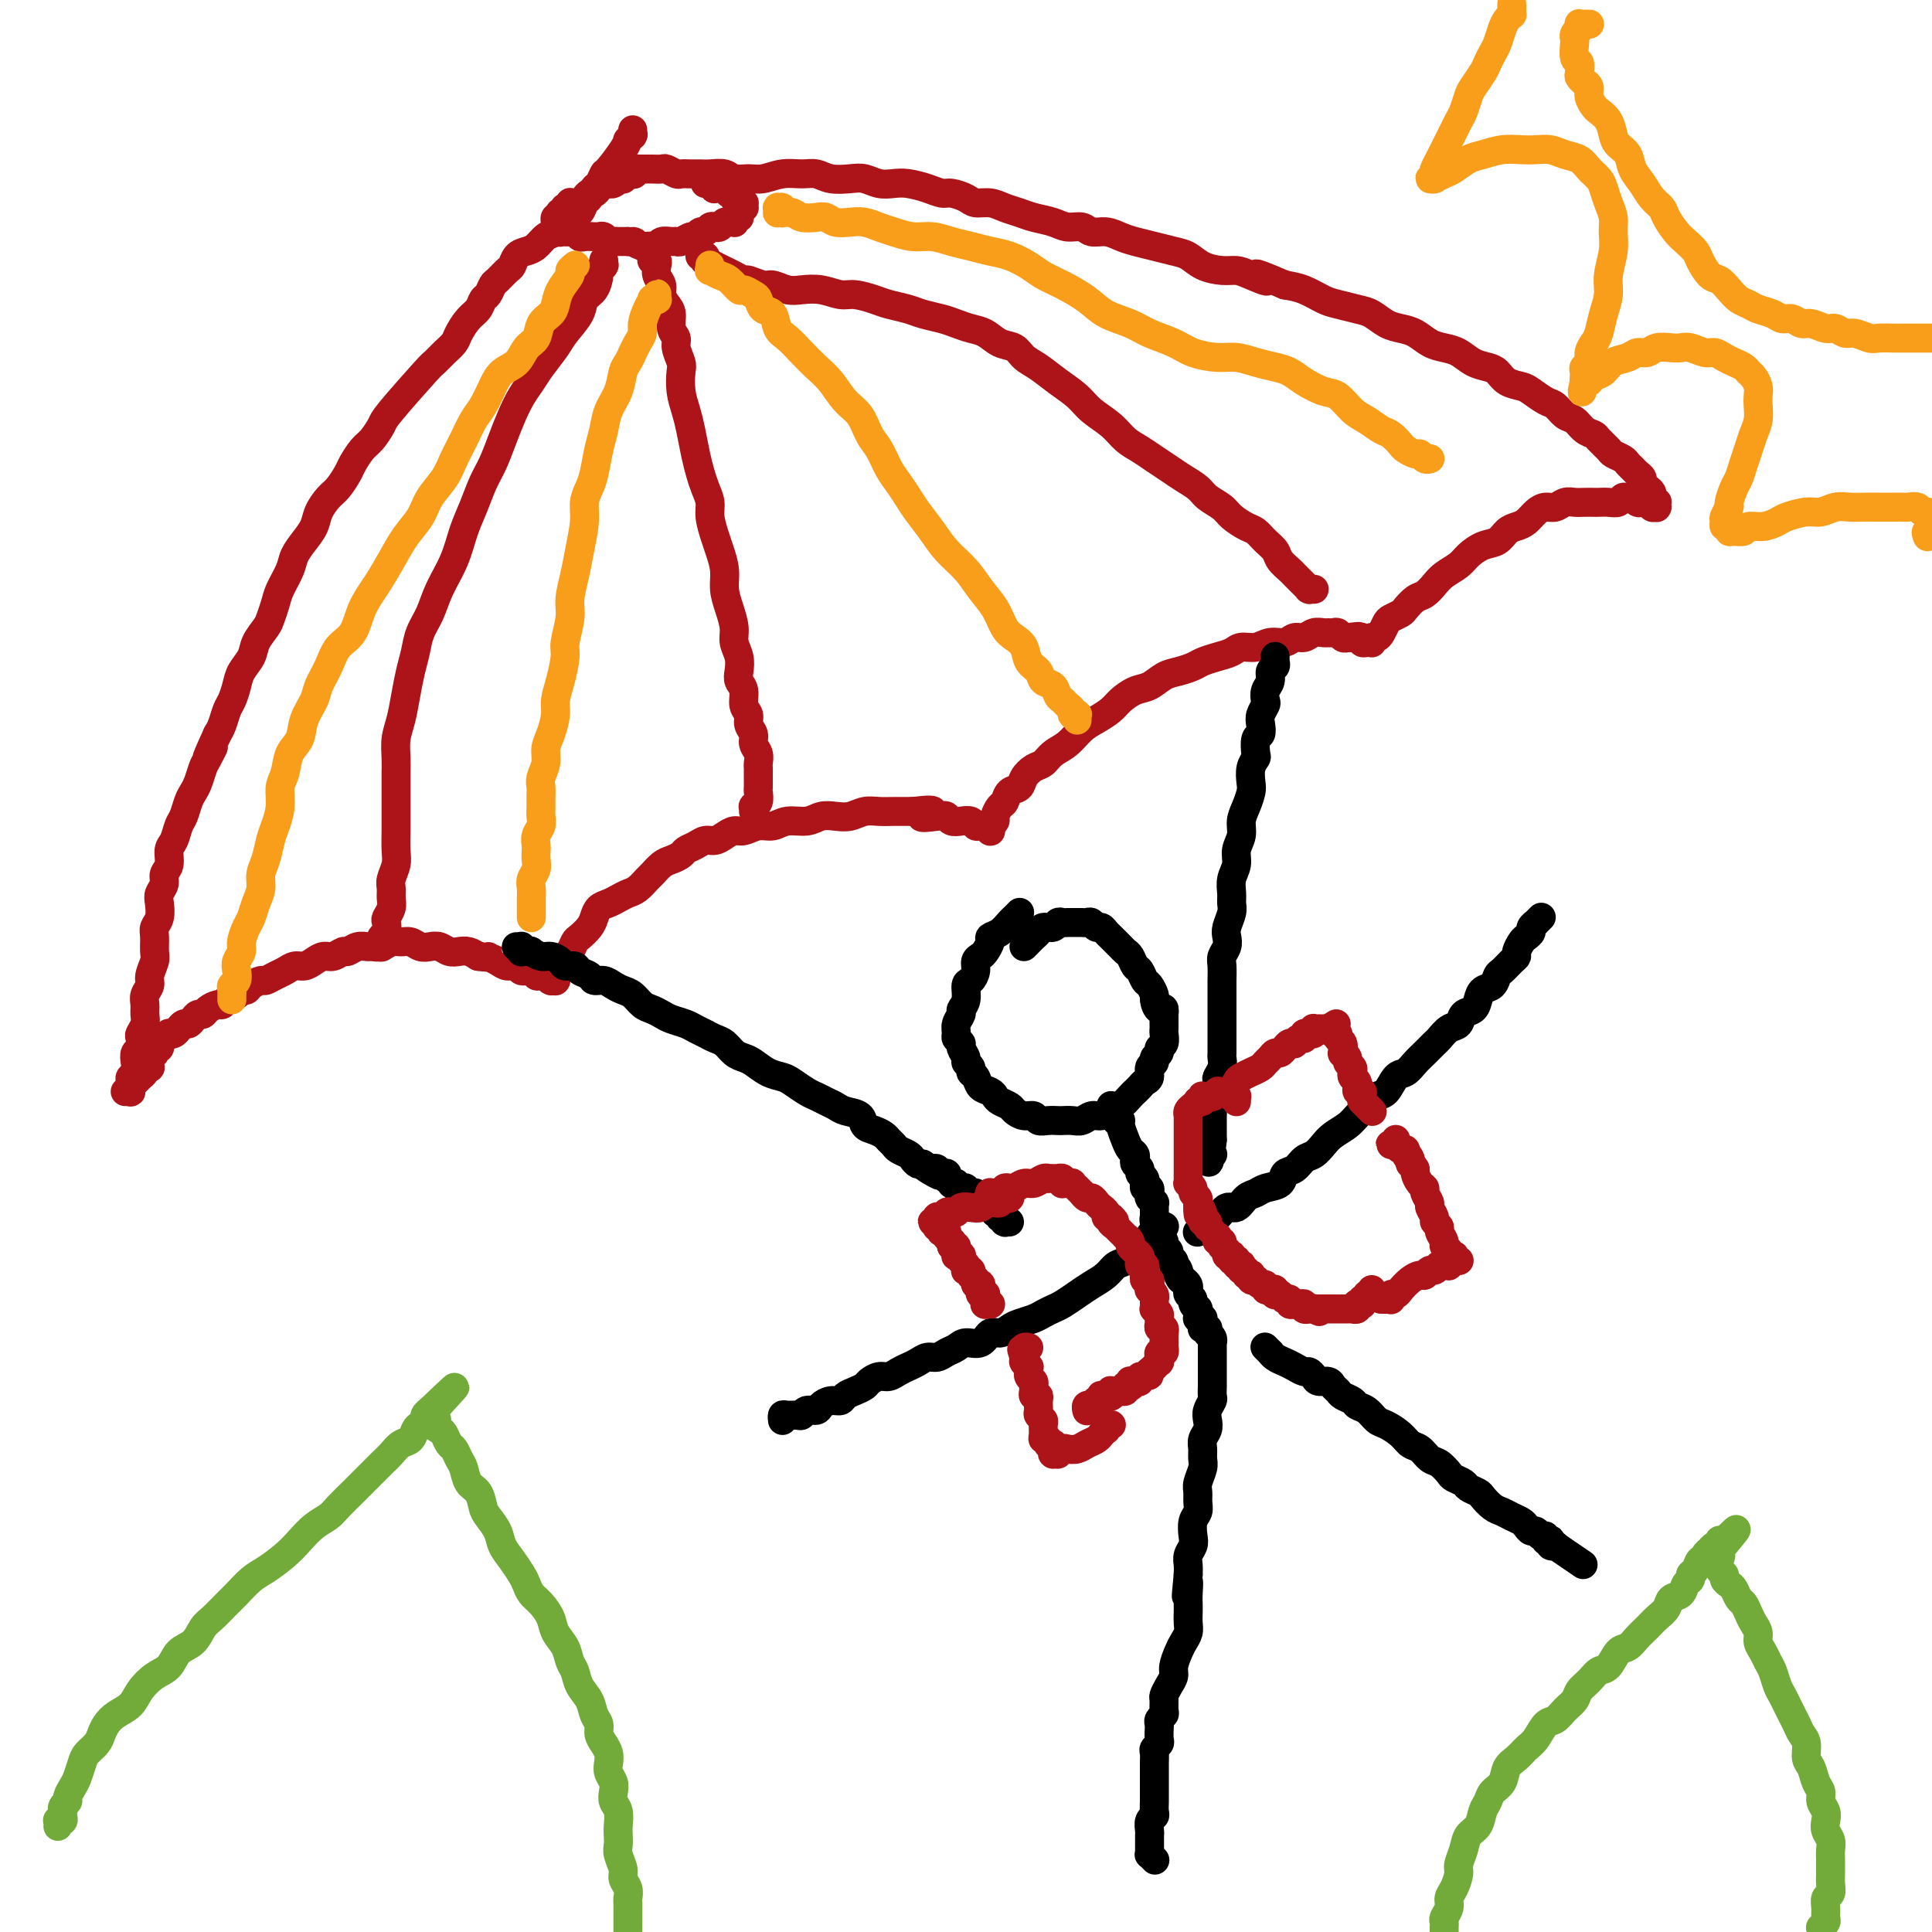 <svg viewBox='0 0 400 400' version='1.1' xmlns='http://www.w3.org/2000/svg' xmlns:xlink='http://www.w3.org/1999/xlink'><g fill='none' stroke='rgb(173,20,25)' stroke-width='6' stroke-linecap='round' stroke-linejoin='round'><path d='M131,27c-0.002,-0.111 -0.004,-0.222 0,0c0.004,0.222 0.016,0.776 0,1c-0.016,0.224 -0.058,0.116 0,0c0.058,-0.116 0.215,-0.241 0,0c-0.215,0.241 -0.803,0.847 -1,1c-0.197,0.153 -0.003,-0.148 0,0c0.003,0.148 -0.184,0.745 -1,2c-0.816,1.255 -2.260,3.166 -3,4c-0.740,0.834 -0.776,0.590 -1,1c-0.224,0.410 -0.636,1.476 -1,2c-0.364,0.524 -0.679,0.508 -1,1c-0.321,0.492 -0.649,1.493 -1,2c-0.351,0.507 -0.727,0.521 -1,1c-0.273,0.479 -0.443,1.423 -1,2c-0.557,0.577 -1.500,0.788 -2,1c-0.500,0.212 -0.556,0.424 -1,1c-0.444,0.576 -1.274,1.515 -2,2c-0.726,0.485 -1.346,0.515 -2,1c-0.654,0.485 -1.340,1.424 -2,2c-0.660,0.576 -1.294,0.788 -2,1c-0.706,0.212 -1.485,0.423 -2,1c-0.515,0.577 -0.768,1.521 -1,2c-0.232,0.479 -0.444,0.495 -1,1c-0.556,0.505 -1.458,1.501 -2,2c-0.542,0.499 -0.725,0.503 -1,1c-0.275,0.497 -0.641,1.488 -1,2c-0.359,0.512 -0.711,0.546 -1,1c-0.289,0.454 -0.514,1.329 -1,2c-0.486,0.671 -1.234,1.140 -2,2c-0.766,0.860 -1.551,2.111 -2,3c-0.449,0.889 -0.562,1.415 -1,2c-0.438,0.585 -1.202,1.230 -2,2c-0.798,0.770 -1.631,1.666 -2,2c-0.369,0.334 -0.272,0.105 -2,2c-1.728,1.895 -5.279,5.915 -7,8c-1.721,2.085 -1.612,2.234 -2,3c-0.388,0.766 -1.273,2.149 -2,3c-0.727,0.851 -1.297,1.172 -2,2c-0.703,0.828 -1.540,2.164 -2,3c-0.460,0.836 -0.542,1.171 -1,2c-0.458,0.829 -1.291,2.150 -2,3c-0.709,0.850 -1.293,1.228 -2,2c-0.707,0.772 -1.536,1.938 -2,3c-0.464,1.062 -0.562,2.020 -1,3c-0.438,0.980 -1.217,1.980 -2,3c-0.783,1.020 -1.572,2.059 -2,3c-0.428,0.941 -0.495,1.784 -1,3c-0.505,1.216 -1.449,2.804 -2,4c-0.551,1.196 -0.710,2.000 -1,3c-0.290,1.000 -0.711,2.196 -1,3c-0.289,0.804 -0.444,1.215 -1,2c-0.556,0.785 -1.511,1.943 -2,3c-0.489,1.057 -0.512,2.011 -1,3c-0.488,0.989 -1.440,2.012 -2,3c-0.560,0.988 -0.727,1.942 -1,3c-0.273,1.058 -0.650,2.222 -1,3c-0.350,0.778 -0.671,1.171 -1,2c-0.329,0.829 -0.665,2.094 -1,3c-0.335,0.906 -0.667,1.453 -1,2'/><path d='M45,152c-3.737,8.160 -1.579,4.059 -1,3c0.579,-1.059 -0.422,0.922 -1,2c-0.578,1.078 -0.732,1.251 -1,2c-0.268,0.749 -0.649,2.072 -1,3c-0.351,0.928 -0.671,1.460 -1,2c-0.329,0.540 -0.667,1.088 -1,2c-0.333,0.912 -0.663,2.187 -1,3c-0.337,0.813 -0.683,1.162 -1,2c-0.317,0.838 -0.606,2.164 -1,3c-0.394,0.836 -0.894,1.183 -1,2c-0.106,0.817 0.182,2.105 0,3c-0.182,0.895 -0.832,1.398 -1,2c-0.168,0.602 0.147,1.302 0,2c-0.147,0.698 -0.757,1.393 -1,2c-0.243,0.607 -0.118,1.125 0,2c0.118,0.875 0.229,2.106 0,3c-0.229,0.894 -0.797,1.451 -1,2c-0.203,0.549 -0.039,1.092 0,2c0.039,0.908 -0.046,2.183 0,3c0.046,0.817 0.223,1.178 0,2c-0.223,0.822 -0.845,2.107 -1,3c-0.155,0.893 0.155,1.394 0,2c-0.155,0.606 -0.777,1.318 -1,2c-0.223,0.682 -0.046,1.333 0,2c0.046,0.667 -0.039,1.348 0,2c0.039,0.652 0.203,1.273 0,2c-0.203,0.727 -0.773,1.560 -1,2c-0.227,0.440 -0.112,0.489 0,1c0.112,0.511 0.223,1.485 0,2c-0.223,0.515 -0.778,0.571 -1,1c-0.222,0.429 -0.112,1.229 0,2c0.112,0.771 0.226,1.512 0,2c-0.226,0.488 -0.793,0.723 -1,1c-0.207,0.277 -0.054,0.596 0,1c0.054,0.404 0.011,0.893 0,1c-0.011,0.107 0.011,-0.167 0,0c-0.011,0.167 -0.057,0.777 0,1c0.057,0.223 0.215,0.060 0,0c-0.215,-0.060 -0.804,-0.016 -1,0c-0.196,0.016 -0.000,0.005 0,0c0.000,-0.005 -0.196,-0.005 0,0c0.196,0.005 0.785,0.015 1,0c0.215,-0.015 0.058,-0.057 0,0c-0.058,0.057 -0.015,0.211 0,0c0.015,-0.211 0.004,-0.789 0,-1c-0.004,-0.211 -0.001,-0.057 0,0c0.001,0.057 0.001,0.015 0,0c-0.001,-0.015 -0.001,-0.003 0,0c0.001,0.003 0.003,-0.002 0,0c-0.003,0.002 -0.011,0.011 0,0c0.011,-0.011 0.040,-0.041 0,0c-0.040,0.041 -0.151,0.151 0,0c0.151,-0.151 0.562,-0.565 1,-1c0.438,-0.435 0.901,-0.890 1,-1c0.099,-0.110 -0.166,0.124 0,0c0.166,-0.124 0.762,-0.607 1,-1c0.238,-0.393 0.119,-0.697 0,-1'/><path d='M30,221c0.403,-0.770 -0.088,-0.196 0,0c0.088,0.196 0.756,0.014 1,0c0.244,-0.014 0.065,0.141 0,0c-0.065,-0.141 -0.017,-0.577 0,-1c0.017,-0.423 0.004,-0.831 0,-1c-0.004,-0.169 0.003,-0.098 0,0c-0.003,0.098 -0.015,0.222 0,0c0.015,-0.222 0.056,-0.792 0,-1c-0.056,-0.208 -0.211,-0.055 0,0c0.211,0.055 0.788,0.011 1,0c0.212,-0.011 0.061,0.012 0,0c-0.061,-0.012 -0.031,-0.059 0,0c0.031,0.059 0.064,0.223 0,0c-0.064,-0.223 -0.223,-0.834 0,-1c0.223,-0.166 0.830,0.113 1,0c0.170,-0.113 -0.095,-0.618 0,-1c0.095,-0.382 0.551,-0.642 1,-1c0.449,-0.358 0.890,-0.813 1,-1c0.110,-0.187 -0.111,-0.107 0,0c0.111,0.107 0.555,0.240 1,0c0.445,-0.240 0.893,-0.852 1,-1c0.107,-0.148 -0.126,0.166 0,0c0.126,-0.166 0.611,-0.814 1,-1c0.389,-0.186 0.680,0.091 1,0c0.320,-0.091 0.667,-0.550 1,-1c0.333,-0.450 0.653,-0.890 1,-1c0.347,-0.110 0.722,0.111 1,0c0.278,-0.111 0.460,-0.554 1,-1c0.540,-0.446 1.440,-0.894 2,-1c0.560,-0.106 0.780,0.130 1,0c0.220,-0.130 0.439,-0.626 1,-1c0.561,-0.374 1.464,-0.626 2,-1c0.536,-0.374 0.706,-0.870 1,-1c0.294,-0.130 0.712,0.106 1,0c0.288,-0.106 0.447,-0.553 1,-1c0.553,-0.447 1.499,-0.894 2,-1c0.501,-0.106 0.557,0.130 1,0c0.443,-0.130 1.273,-0.626 2,-1c0.727,-0.374 1.349,-0.626 2,-1c0.651,-0.374 1.329,-0.870 2,-1c0.671,-0.130 1.336,0.105 2,0c0.664,-0.105 1.329,-0.549 2,-1c0.671,-0.451 1.348,-0.909 2,-1c0.652,-0.091 1.278,0.186 2,0c0.722,-0.186 1.541,-0.835 2,-1c0.459,-0.165 0.560,0.153 1,0c0.440,-0.153 1.220,-0.777 2,-1c0.780,-0.223 1.560,-0.045 2,0c0.440,0.045 0.541,-0.041 1,0c0.459,0.041 1.278,0.211 2,0c0.722,-0.211 1.348,-0.802 2,-1c0.652,-0.198 1.329,-0.001 2,0c0.671,0.001 1.334,-0.192 2,0c0.666,0.192 1.333,0.770 2,1c0.667,0.230 1.333,0.114 2,0c0.667,-0.114 1.333,-0.224 2,0c0.667,0.224 1.333,0.782 2,1c0.667,0.218 1.333,0.097 2,0c0.667,-0.097 1.333,-0.171 2,0c0.667,0.171 1.333,0.585 2,1'/><path d='M99,198c3.141,0.421 1.992,-0.027 2,0c0.008,0.027 1.172,0.528 2,1c0.828,0.472 1.321,0.915 2,1c0.679,0.085 1.544,-0.188 2,0c0.456,0.188 0.505,0.835 1,1c0.495,0.165 1.438,-0.153 2,0c0.562,0.153 0.743,0.777 1,1c0.257,0.223 0.591,0.046 1,0c0.409,-0.046 0.893,0.040 1,0c0.107,-0.040 -0.164,-0.207 0,0c0.164,0.207 0.762,0.788 1,1c0.238,0.212 0.116,0.057 0,0c-0.116,-0.057 -0.227,-0.014 0,0c0.227,0.014 0.793,-0.000 1,0c0.207,0.000 0.056,0.015 0,0c-0.056,-0.015 -0.016,-0.060 0,0c0.016,0.060 0.007,0.224 0,0c-0.007,-0.224 -0.013,-0.838 0,-1c0.013,-0.162 0.045,0.126 0,0c-0.045,-0.126 -0.166,-0.668 0,-1c0.166,-0.332 0.621,-0.455 1,-1c0.379,-0.545 0.683,-1.511 1,-2c0.317,-0.489 0.649,-0.501 1,-1c0.351,-0.499 0.723,-1.485 1,-2c0.277,-0.515 0.458,-0.558 1,-1c0.542,-0.442 1.443,-1.284 2,-2c0.557,-0.716 0.768,-1.305 1,-2c0.232,-0.695 0.485,-1.494 1,-2c0.515,-0.506 1.294,-0.717 2,-1c0.706,-0.283 1.340,-0.638 2,-1c0.660,-0.362 1.346,-0.731 2,-1c0.654,-0.269 1.277,-0.439 2,-1c0.723,-0.561 1.546,-1.512 2,-2c0.454,-0.488 0.541,-0.512 1,-1c0.459,-0.488 1.292,-1.440 2,-2c0.708,-0.560 1.292,-0.728 2,-1c0.708,-0.272 1.541,-0.646 2,-1c0.459,-0.354 0.546,-0.686 1,-1c0.454,-0.314 1.277,-0.610 2,-1c0.723,-0.390 1.348,-0.874 2,-1c0.652,-0.126 1.332,0.106 2,0c0.668,-0.106 1.323,-0.549 2,-1c0.677,-0.451 1.377,-0.909 2,-1c0.623,-0.091 1.171,0.187 2,0c0.829,-0.187 1.940,-0.838 3,-1c1.060,-0.162 2.069,0.167 3,0c0.931,-0.167 1.785,-0.828 3,-1c1.215,-0.172 2.790,0.146 4,0c1.210,-0.146 2.056,-0.757 3,-1c0.944,-0.243 1.986,-0.118 3,0c1.014,0.118 2.001,0.228 3,0c0.999,-0.228 2.011,-0.793 3,-1c0.989,-0.207 1.956,-0.055 3,0c1.044,0.055 2.166,0.015 3,0c0.834,-0.015 1.381,-0.004 2,0c0.619,0.004 1.309,0.002 2,0'/><path d='M189,168c7.262,-0.861 2.918,0.488 2,1c-0.918,0.512 1.589,0.189 3,0c1.411,-0.189 1.726,-0.243 2,0c0.274,0.243 0.507,0.783 1,1c0.493,0.217 1.246,0.111 2,0c0.754,-0.111 1.507,-0.227 2,0c0.493,0.227 0.724,0.797 1,1c0.276,0.203 0.596,0.040 1,0c0.404,-0.040 0.893,0.041 1,0c0.107,-0.041 -0.168,-0.206 0,0c0.168,0.206 0.777,0.783 1,1c0.223,0.217 0.059,0.073 0,0c-0.059,-0.073 -0.012,-0.075 0,0c0.012,0.075 -0.012,0.229 0,0c0.012,-0.229 0.059,-0.839 0,-1c-0.059,-0.161 -0.223,0.127 0,0c0.223,-0.127 0.832,-0.668 1,-1c0.168,-0.332 -0.106,-0.455 0,-1c0.106,-0.545 0.591,-1.511 1,-2c0.409,-0.489 0.742,-0.502 1,-1c0.258,-0.498 0.439,-1.480 1,-2c0.561,-0.520 1.500,-0.576 2,-1c0.500,-0.424 0.560,-1.215 1,-2c0.440,-0.785 1.262,-1.565 2,-2c0.738,-0.435 1.394,-0.525 2,-1c0.606,-0.475 1.163,-1.335 2,-2c0.837,-0.665 1.952,-1.137 3,-2c1.048,-0.863 2.027,-2.119 3,-3c0.973,-0.881 1.940,-1.387 3,-2c1.060,-0.613 2.212,-1.334 3,-2c0.788,-0.666 1.211,-1.278 2,-2c0.789,-0.722 1.945,-1.556 3,-2c1.055,-0.444 2.011,-0.500 3,-1c0.989,-0.500 2.011,-1.443 3,-2c0.989,-0.557 1.946,-0.726 3,-1c1.054,-0.274 2.207,-0.652 3,-1c0.793,-0.348 1.227,-0.667 2,-1c0.773,-0.333 1.886,-0.682 3,-1c1.114,-0.318 2.227,-0.606 3,-1c0.773,-0.394 1.204,-0.894 2,-1c0.796,-0.106 1.956,0.183 3,0c1.044,-0.183 1.970,-0.837 3,-1c1.030,-0.163 2.164,0.167 3,0c0.836,-0.167 1.376,-0.829 2,-1c0.624,-0.171 1.333,0.151 2,0c0.667,-0.151 1.292,-0.773 2,-1c0.708,-0.227 1.499,-0.057 2,0c0.501,0.057 0.712,0.001 1,0c0.288,-0.001 0.655,0.051 1,0c0.345,-0.051 0.670,-0.206 1,0c0.330,0.206 0.666,0.773 1,1c0.334,0.227 0.667,0.113 1,0'/><path d='M279,132c3.951,-0.463 1.828,-0.120 1,0c-0.828,0.120 -0.362,0.018 0,0c0.362,-0.018 0.619,0.048 1,0c0.381,-0.048 0.886,-0.209 1,0c0.114,0.209 -0.162,0.788 0,1c0.162,0.212 0.761,0.057 1,0c0.239,-0.057 0.117,-0.015 0,0c-0.117,0.015 -0.227,0.004 0,0c0.227,-0.004 0.793,-0.001 1,0c0.207,0.001 0.055,-0.000 0,0c-0.055,0.000 -0.015,0.001 0,0c0.015,-0.001 0.003,-0.004 0,0c-0.003,0.004 0.002,0.016 0,0c-0.002,-0.016 -0.012,-0.059 0,0c0.012,0.059 0.045,0.219 0,0c-0.045,-0.219 -0.168,-0.818 0,-1c0.168,-0.182 0.626,0.053 1,0c0.374,-0.053 0.663,-0.394 1,-1c0.337,-0.606 0.723,-1.476 1,-2c0.277,-0.524 0.444,-0.703 1,-1c0.556,-0.297 1.500,-0.712 2,-1c0.500,-0.288 0.556,-0.447 1,-1c0.444,-0.553 1.278,-1.499 2,-2c0.722,-0.501 1.333,-0.557 2,-1c0.667,-0.443 1.389,-1.275 2,-2c0.611,-0.725 1.112,-1.345 2,-2c0.888,-0.655 2.163,-1.345 3,-2c0.837,-0.655 1.235,-1.275 2,-2c0.765,-0.725 1.895,-1.555 3,-2c1.105,-0.445 2.183,-0.504 3,-1c0.817,-0.496 1.374,-1.429 2,-2c0.626,-0.571 1.323,-0.779 2,-1c0.677,-0.221 1.336,-0.455 2,-1c0.664,-0.545 1.333,-1.400 2,-2c0.667,-0.600 1.333,-0.945 2,-1c0.667,-0.055 1.334,0.182 2,0c0.666,-0.182 1.329,-0.781 2,-1c0.671,-0.219 1.348,-0.059 2,0c0.652,0.059 1.278,0.017 2,0c0.722,-0.017 1.541,-0.008 2,0c0.459,0.008 0.557,0.017 1,0c0.443,-0.017 1.232,-0.058 2,0c0.768,0.058 1.515,0.215 2,0c0.485,-0.215 0.708,-0.804 1,-1c0.292,-0.196 0.652,0.000 1,0c0.348,-0.000 0.684,-0.196 1,0c0.316,0.196 0.610,0.785 1,1c0.390,0.215 0.874,0.058 1,0c0.126,-0.058 -0.107,-0.017 0,0c0.107,0.017 0.553,0.008 1,0'/><path d='M341,104c3.499,-0.314 0.745,-0.098 0,0c-0.745,0.098 0.518,0.079 1,0c0.482,-0.079 0.182,-0.217 0,0c-0.182,0.217 -0.245,0.790 0,1c0.245,0.210 0.798,0.057 1,0c0.202,-0.057 0.054,-0.019 0,0c-0.054,0.019 -0.013,0.019 0,0c0.013,-0.019 -0.000,-0.058 0,0c0.000,0.058 0.014,0.212 0,0c-0.014,-0.212 -0.057,-0.792 0,-1c0.057,-0.208 0.212,-0.045 0,0c-0.212,0.045 -0.792,-0.029 -1,0c-0.208,0.029 -0.046,0.163 0,0c0.046,-0.163 -0.025,-0.621 0,-1c0.025,-0.379 0.147,-0.679 0,-1c-0.147,-0.321 -0.564,-0.663 -1,-1c-0.436,-0.337 -0.891,-0.668 -1,-1c-0.109,-0.332 0.126,-0.666 0,-1c-0.126,-0.334 -0.615,-0.667 -1,-1c-0.385,-0.333 -0.665,-0.666 -1,-1c-0.335,-0.334 -0.724,-0.671 -1,-1c-0.276,-0.329 -0.440,-0.652 -1,-1c-0.560,-0.348 -1.515,-0.722 -2,-1c-0.485,-0.278 -0.500,-0.460 -1,-1c-0.500,-0.540 -1.485,-1.439 -2,-2c-0.515,-0.561 -0.561,-0.784 -1,-1c-0.439,-0.216 -1.271,-0.424 -2,-1c-0.729,-0.576 -1.354,-1.520 -2,-2c-0.646,-0.480 -1.313,-0.496 -2,-1c-0.687,-0.504 -1.395,-1.496 -2,-2c-0.605,-0.504 -1.107,-0.520 -2,-1c-0.893,-0.480 -2.178,-1.424 -3,-2c-0.822,-0.576 -1.182,-0.783 -2,-1c-0.818,-0.217 -2.095,-0.443 -3,-1c-0.905,-0.557 -1.439,-1.445 -2,-2c-0.561,-0.555 -1.150,-0.778 -2,-1c-0.850,-0.222 -1.960,-0.444 -3,-1c-1.040,-0.556 -2.011,-1.444 -3,-2c-0.989,-0.556 -1.997,-0.778 -3,-1c-1.003,-0.222 -2.001,-0.445 -3,-1c-0.999,-0.555 -1.999,-1.444 -3,-2c-1.001,-0.556 -2.004,-0.779 -3,-1c-0.996,-0.221 -1.984,-0.439 -3,-1c-1.016,-0.561 -2.060,-1.463 -3,-2c-0.940,-0.537 -1.777,-0.707 -3,-1c-1.223,-0.293 -2.833,-0.707 -4,-1c-1.167,-0.293 -1.891,-0.463 -3,-1c-1.109,-0.537 -2.603,-1.439 -4,-2c-1.397,-0.561 -2.699,-0.780 -4,-1'/><path d='M266,59c-9.427,-4.050 -4.994,-1.676 -4,-1c0.994,0.676 -1.452,-0.348 -3,-1c-1.548,-0.652 -2.199,-0.934 -3,-1c-0.801,-0.066 -1.753,0.085 -3,0c-1.247,-0.085 -2.788,-0.404 -4,-1c-1.212,-0.596 -2.095,-1.469 -3,-2c-0.905,-0.531 -1.831,-0.721 -3,-1c-1.169,-0.279 -2.582,-0.648 -4,-1c-1.418,-0.352 -2.840,-0.687 -4,-1c-1.160,-0.313 -2.057,-0.605 -3,-1c-0.943,-0.395 -1.931,-0.893 -3,-1c-1.069,-0.107 -2.218,0.179 -3,0c-0.782,-0.179 -1.195,-0.821 -2,-1c-0.805,-0.179 -2.000,0.107 -3,0c-1.000,-0.107 -1.803,-0.607 -3,-1c-1.197,-0.393 -2.786,-0.679 -4,-1c-1.214,-0.321 -2.053,-0.677 -3,-1c-0.947,-0.323 -2.001,-0.612 -3,-1c-0.999,-0.388 -1.944,-0.874 -3,-1c-1.056,-0.126 -2.224,0.107 -3,0c-0.776,-0.107 -1.159,-0.554 -2,-1c-0.841,-0.446 -2.139,-0.890 -3,-1c-0.861,-0.110 -1.283,0.115 -2,0c-0.717,-0.115 -1.728,-0.570 -3,-1c-1.272,-0.430 -2.804,-0.833 -4,-1c-1.196,-0.167 -2.056,-0.096 -3,0c-0.944,0.096 -1.971,0.218 -3,0c-1.029,-0.218 -2.060,-0.776 -3,-1c-0.940,-0.224 -1.791,-0.114 -3,0c-1.209,0.114 -2.778,0.230 -4,0c-1.222,-0.230 -2.098,-0.808 -3,-1c-0.902,-0.192 -1.831,0.002 -3,0c-1.169,-0.002 -2.577,-0.201 -4,0c-1.423,0.201 -2.860,0.800 -4,1c-1.140,0.200 -1.982,0.001 -3,0c-1.018,-0.001 -2.212,0.196 -3,0c-0.788,-0.196 -1.171,-0.785 -2,-1c-0.829,-0.215 -2.105,-0.057 -3,0c-0.895,0.057 -1.410,0.011 -2,0c-0.590,-0.011 -1.256,0.011 -2,0c-0.744,-0.011 -1.565,-0.056 -2,0c-0.435,0.056 -0.485,0.211 -1,0c-0.515,-0.211 -1.496,-0.789 -2,-1c-0.504,-0.211 -0.530,-0.057 -1,0c-0.470,0.057 -1.384,0.015 -2,0c-0.616,-0.015 -0.935,-0.004 -1,0c-0.065,0.004 0.122,0.001 0,0c-0.122,-0.001 -0.555,-0.001 -1,0c-0.445,0.001 -0.904,0.004 -1,0c-0.096,-0.004 0.171,-0.015 0,0c-0.171,0.015 -0.782,0.057 -1,0c-0.218,-0.057 -0.045,-0.211 0,0c0.045,0.211 -0.040,0.789 0,1c0.040,0.211 0.203,0.057 0,0c-0.203,-0.057 -0.772,-0.016 -1,0c-0.228,0.016 -0.114,0.008 0,0'/><path d='M130,36c-8.989,-0.314 -2.460,-0.098 0,0c2.460,0.098 0.851,0.079 0,0c-0.851,-0.079 -0.945,-0.218 -1,0c-0.055,0.218 -0.070,0.794 0,1c0.070,0.206 0.225,0.041 0,0c-0.225,-0.041 -0.830,0.042 -1,0c-0.170,-0.042 0.095,-0.208 0,0c-0.095,0.208 -0.550,0.791 -1,1c-0.450,0.209 -0.894,0.046 -1,0c-0.106,-0.046 0.126,0.025 0,0c-0.126,-0.025 -0.611,-0.148 -1,0c-0.389,0.148 -0.682,0.565 -1,1c-0.318,0.435 -0.662,0.887 -1,1c-0.338,0.113 -0.669,-0.113 -1,0c-0.331,0.113 -0.662,0.565 -1,1c-0.338,0.435 -0.683,0.853 -1,1c-0.317,0.147 -0.607,0.024 -1,0c-0.393,-0.024 -0.889,0.050 -1,0c-0.111,-0.050 0.163,-0.224 0,0c-0.163,0.224 -0.762,0.845 -1,1c-0.238,0.155 -0.116,-0.156 0,0c0.116,0.156 0.227,0.777 0,1c-0.227,0.223 -0.792,0.046 -1,0c-0.208,-0.046 -0.060,0.039 0,0c0.060,-0.039 0.030,-0.203 0,0c-0.030,0.203 -0.061,0.772 0,1c0.061,0.228 0.212,0.114 0,0c-0.212,-0.114 -0.789,-0.228 -1,0c-0.211,0.228 -0.057,0.797 0,1c0.057,0.203 0.015,0.040 0,0c-0.015,-0.040 -0.004,0.042 0,0c0.004,-0.042 -0.000,-0.207 0,0c0.000,0.207 0.004,0.788 0,1c-0.004,0.212 -0.015,0.056 0,0c0.015,-0.056 0.057,-0.011 0,0c-0.057,0.011 -0.212,-0.011 0,0c0.212,0.011 0.793,0.056 1,0c0.207,-0.056 0.041,-0.211 0,0c-0.041,0.211 0.045,0.789 0,1c-0.045,0.211 -0.219,0.056 0,0c0.219,-0.056 0.833,-0.011 1,0c0.167,0.011 -0.111,-0.011 0,0c0.111,0.011 0.611,0.055 1,0c0.389,-0.055 0.668,-0.211 1,0c0.332,0.211 0.719,0.788 1,1c0.281,0.212 0.457,0.061 1,0c0.543,-0.061 1.455,-0.030 2,0c0.545,0.030 0.724,0.061 1,0c0.276,-0.061 0.647,-0.212 1,0c0.353,0.212 0.686,0.789 1,1c0.314,0.211 0.609,0.057 1,0c0.391,-0.057 0.878,-0.015 1,0c0.122,0.015 -0.121,0.004 0,0c0.121,-0.004 0.606,-0.001 1,0c0.394,0.001 0.697,0.001 1,0'/><path d='M130,50c2.439,0.404 1.035,-0.087 1,0c-0.035,0.087 1.299,0.752 2,1c0.701,0.248 0.769,0.081 1,0c0.231,-0.081 0.625,-0.074 1,0c0.375,0.074 0.729,0.217 1,0c0.271,-0.217 0.458,-0.794 1,-1c0.542,-0.206 1.441,-0.040 2,0c0.559,0.040 0.780,-0.046 1,0c0.220,0.046 0.440,0.224 1,0c0.560,-0.224 1.459,-0.848 2,-1c0.541,-0.152 0.722,0.169 1,0c0.278,-0.169 0.652,-0.829 1,-1c0.348,-0.171 0.671,0.147 1,0c0.329,-0.147 0.665,-0.757 1,-1c0.335,-0.243 0.668,-0.118 1,0c0.332,0.118 0.664,0.229 1,0c0.336,-0.229 0.678,-0.797 1,-1c0.322,-0.203 0.626,-0.040 1,0c0.374,0.040 0.818,-0.042 1,0c0.182,0.042 0.101,0.207 0,0c-0.101,-0.207 -0.223,-0.788 0,-1c0.223,-0.212 0.792,-0.056 1,0c0.208,0.056 0.056,0.011 0,0c-0.056,-0.011 -0.015,0.011 0,0c0.015,-0.011 0.004,-0.056 0,0c-0.004,0.056 -0.001,0.212 0,0c0.001,-0.212 -0.001,-0.793 0,-1c0.001,-0.207 0.004,-0.041 0,0c-0.004,0.041 -0.015,-0.042 0,0c0.015,0.042 0.057,0.208 0,0c-0.057,-0.208 -0.211,-0.792 0,-1c0.211,-0.208 0.788,-0.042 1,0c0.212,0.042 0.058,-0.041 0,0c-0.058,0.041 -0.019,0.207 0,0c0.019,-0.207 0.019,-0.788 0,-1c-0.019,-0.212 -0.058,-0.056 0,0c0.058,0.056 0.212,0.011 0,0c-0.212,-0.011 -0.789,0.011 -1,0c-0.211,-0.011 -0.057,-0.056 0,0c0.057,0.056 0.016,0.211 0,0c-0.016,-0.211 -0.008,-0.789 0,-1c0.008,-0.211 0.016,-0.057 0,0c-0.016,0.057 -0.057,0.016 0,0c0.057,-0.016 0.213,-0.008 0,0c-0.213,0.008 -0.793,0.016 -1,0c-0.207,-0.016 -0.041,-0.056 0,0c0.041,0.056 -0.044,0.207 0,0c0.044,-0.207 0.218,-0.774 0,-1c-0.218,-0.226 -0.828,-0.113 -1,0c-0.172,0.113 0.094,0.226 0,0c-0.094,-0.226 -0.547,-0.792 -1,-1c-0.453,-0.208 -0.905,-0.060 -1,0c-0.095,0.060 0.167,0.030 0,0c-0.167,-0.030 -0.763,-0.061 -1,0c-0.237,0.061 -0.115,0.212 0,0c0.115,-0.212 0.223,-0.788 0,-1c-0.223,-0.212 -0.778,-0.061 -1,0c-0.222,0.061 -0.111,0.030 0,0'/><path d='M147,38c-1.000,-0.310 -1.000,-0.083 -1,0c0.000,0.083 0.000,0.024 0,0c0.000,-0.024 0.000,-0.012 0,0'/><path d='M125,54c0.001,0.030 0.001,0.060 0,0c-0.001,-0.060 -0.004,-0.209 0,0c0.004,0.209 0.016,0.775 0,1c-0.016,0.225 -0.059,0.109 0,0c0.059,-0.109 0.219,-0.210 0,0c-0.219,0.210 -0.816,0.729 -1,1c-0.184,0.271 0.046,0.292 0,1c-0.046,0.708 -0.367,2.103 -1,3c-0.633,0.897 -1.577,1.297 -2,2c-0.423,0.703 -0.326,1.710 -1,3c-0.674,1.290 -2.120,2.862 -3,4c-0.880,1.138 -1.194,1.843 -2,3c-0.806,1.157 -2.103,2.766 -3,4c-0.897,1.234 -1.395,2.094 -2,3c-0.605,0.906 -1.317,1.858 -2,3c-0.683,1.142 -1.338,2.475 -2,4c-0.662,1.525 -1.332,3.242 -2,5c-0.668,1.758 -1.333,3.557 -2,5c-0.667,1.443 -1.337,2.531 -2,4c-0.663,1.469 -1.318,3.320 -2,5c-0.682,1.680 -1.391,3.190 -2,5c-0.609,1.810 -1.119,3.919 -2,6c-0.881,2.081 -2.134,4.134 -3,6c-0.866,1.866 -1.345,3.544 -2,5c-0.655,1.456 -1.485,2.689 -2,4c-0.515,1.311 -0.716,2.699 -1,4c-0.284,1.301 -0.650,2.515 -1,4c-0.350,1.485 -0.682,3.240 -1,5c-0.318,1.760 -0.621,3.524 -1,5c-0.379,1.476 -0.834,2.663 -1,4c-0.166,1.337 -0.045,2.823 0,4c0.045,1.177 0.012,2.047 0,3c-0.012,0.953 -0.003,1.991 0,3c0.003,1.009 0.002,1.988 0,3c-0.002,1.012 -0.004,2.057 0,3c0.004,0.943 0.015,1.786 0,3c-0.015,1.214 -0.057,2.801 0,4c0.057,1.199 0.212,2.012 0,3c-0.212,0.988 -0.793,2.153 -1,3c-0.207,0.847 -0.042,1.378 0,2c0.042,0.622 -0.040,1.336 0,2c0.040,0.664 0.203,1.277 0,2c-0.203,0.723 -0.772,1.557 -1,2c-0.228,0.443 -0.114,0.496 0,1c0.114,0.504 0.227,1.459 0,2c-0.227,0.541 -0.793,0.667 -1,1c-0.207,0.333 -0.056,0.874 0,1c0.056,0.126 0.015,-0.162 0,0c-0.015,0.162 -0.004,0.774 0,1c0.004,0.226 0.001,0.064 0,0c-0.001,-0.064 -0.001,-0.032 0,0'/><path d='M135,53c-0.001,0.002 -0.001,0.005 0,0c0.001,-0.005 0.004,-0.016 0,0c-0.004,0.016 -0.015,0.059 0,0c0.015,-0.059 0.055,-0.220 0,0c-0.055,0.220 -0.207,0.821 0,1c0.207,0.179 0.773,-0.065 1,0c0.227,0.065 0.116,0.440 0,1c-0.116,0.560 -0.237,1.304 0,2c0.237,0.696 0.833,1.345 1,2c0.167,0.655 -0.095,1.316 0,2c0.095,0.684 0.546,1.389 1,2c0.454,0.611 0.910,1.126 1,2c0.090,0.874 -0.186,2.105 0,3c0.186,0.895 0.834,1.453 1,2c0.166,0.547 -0.149,1.083 0,2c0.149,0.917 0.761,2.214 1,3c0.239,0.786 0.106,1.059 0,2c-0.106,0.941 -0.183,2.548 0,4c0.183,1.452 0.626,2.748 1,4c0.374,1.252 0.679,2.460 1,4c0.321,1.540 0.660,3.412 1,5c0.340,1.588 0.683,2.894 1,4c0.317,1.106 0.610,2.014 1,3c0.390,0.986 0.879,2.052 1,3c0.121,0.948 -0.126,1.779 0,3c0.126,1.221 0.625,2.833 1,4c0.375,1.167 0.626,1.891 1,3c0.374,1.109 0.870,2.604 1,4c0.130,1.396 -0.105,2.694 0,4c0.105,1.306 0.550,2.618 1,4c0.450,1.382 0.904,2.832 1,4c0.096,1.168 -0.166,2.055 0,3c0.166,0.945 0.761,1.948 1,3c0.239,1.052 0.121,2.155 0,3c-0.121,0.845 -0.244,1.434 0,2c0.244,0.566 0.854,1.110 1,2c0.146,0.890 -0.172,2.125 0,3c0.172,0.875 0.834,1.389 1,2c0.166,0.611 -0.166,1.319 0,2c0.166,0.681 0.829,1.334 1,2c0.171,0.666 -0.150,1.343 0,2c0.150,0.657 0.772,1.293 1,2c0.228,0.707 0.061,1.485 0,2c-0.061,0.515 -0.017,0.767 0,1c0.017,0.233 0.005,0.447 0,1c-0.005,0.553 -0.005,1.445 0,2c0.005,0.555 0.015,0.775 0,1c-0.015,0.225 -0.057,0.456 0,1c0.057,0.544 0.211,1.400 0,2c-0.211,0.600 -0.789,0.944 -1,1c-0.211,0.056 -0.057,-0.177 0,0c0.057,0.177 0.016,0.765 0,1c-0.016,0.235 -0.008,0.118 0,0'/><path d='M145,53c-0.008,0.002 -0.016,0.005 0,0c0.016,-0.005 0.055,-0.016 0,0c-0.055,0.016 -0.205,0.060 0,0c0.205,-0.060 0.765,-0.223 1,0c0.235,0.223 0.146,0.833 0,1c-0.146,0.167 -0.347,-0.109 0,0c0.347,0.109 1.243,0.602 2,1c0.757,0.398 1.376,0.699 2,1c0.624,0.301 1.255,0.601 2,1c0.745,0.399 1.606,0.895 2,1c0.394,0.105 0.320,-0.182 1,0c0.680,0.182 2.113,0.832 3,1c0.887,0.168 1.228,-0.147 2,0c0.772,0.147 1.976,0.757 3,1c1.024,0.243 1.867,0.121 3,0c1.133,-0.121 2.556,-0.240 4,0c1.444,0.240 2.908,0.838 4,1c1.092,0.162 1.814,-0.111 3,0c1.186,0.111 2.838,0.607 4,1c1.162,0.393 1.833,0.683 3,1c1.167,0.317 2.829,0.663 4,1c1.171,0.337 1.850,0.667 3,1c1.150,0.333 2.772,0.671 4,1c1.228,0.329 2.062,0.651 3,1c0.938,0.349 1.980,0.727 3,1c1.020,0.273 2.019,0.443 3,1c0.981,0.557 1.945,1.503 3,2c1.055,0.497 2.201,0.545 3,1c0.799,0.455 1.252,1.318 2,2c0.748,0.682 1.793,1.182 3,2c1.207,0.818 2.577,1.952 4,3c1.423,1.048 2.898,2.010 4,3c1.102,0.990 1.831,2.008 3,3c1.169,0.992 2.777,1.956 4,3c1.223,1.044 2.059,2.166 3,3c0.941,0.834 1.985,1.378 3,2c1.015,0.622 2.000,1.321 3,2c1.000,0.679 2.015,1.337 3,2c0.985,0.663 1.939,1.332 3,2c1.061,0.668 2.227,1.335 3,2c0.773,0.665 1.152,1.329 2,2c0.848,0.671 2.166,1.349 3,2c0.834,0.651 1.183,1.277 2,2c0.817,0.723 2.102,1.544 3,2c0.898,0.456 1.410,0.546 2,1c0.590,0.454 1.257,1.273 2,2c0.743,0.727 1.561,1.361 2,2c0.439,0.639 0.499,1.284 1,2c0.501,0.716 1.444,1.502 2,2c0.556,0.498 0.723,0.708 1,1c0.277,0.292 0.662,0.667 1,1c0.338,0.333 0.630,0.625 1,1c0.370,0.375 0.817,0.832 1,1c0.183,0.168 0.102,0.045 0,0c-0.102,-0.045 -0.223,-0.012 0,0c0.223,0.012 0.792,0.003 1,0c0.208,-0.003 0.056,-0.001 0,0c-0.056,0.001 -0.016,0.000 0,0c0.016,-0.000 0.008,-0.000 0,0'/></g>
<g fill='none' stroke='rgb(249,158,27)' stroke-width='6' stroke-linecap='round' stroke-linejoin='round'><path d='M136,62c0.001,0.105 0.001,0.210 0,0c-0.001,-0.210 -0.004,-0.735 0,-1c0.004,-0.265 0.016,-0.268 0,0c-0.016,0.268 -0.060,0.809 0,1c0.060,0.191 0.222,0.033 0,0c-0.222,-0.033 -0.829,0.060 -1,0c-0.171,-0.060 0.095,-0.273 0,0c-0.095,0.273 -0.550,1.032 -1,2c-0.450,0.968 -0.894,2.147 -1,3c-0.106,0.853 0.126,1.382 0,2c-0.126,0.618 -0.610,1.326 -1,2c-0.390,0.674 -0.686,1.313 -1,2c-0.314,0.687 -0.648,1.422 -1,2c-0.352,0.578 -0.724,0.999 -1,2c-0.276,1.001 -0.455,2.582 -1,4c-0.545,1.418 -1.455,2.672 -2,4c-0.545,1.328 -0.724,2.729 -1,4c-0.276,1.271 -0.647,2.414 -1,4c-0.353,1.586 -0.686,3.617 -1,5c-0.314,1.383 -0.609,2.119 -1,3c-0.391,0.881 -0.879,1.909 -1,3c-0.121,1.091 0.126,2.247 0,4c-0.126,1.753 -0.626,4.105 -1,6c-0.374,1.895 -0.621,3.334 -1,5c-0.379,1.666 -0.889,3.558 -1,5c-0.111,1.442 0.176,2.434 0,4c-0.176,1.566 -0.817,3.706 -1,5c-0.183,1.294 0.092,1.743 0,3c-0.092,1.257 -0.550,3.323 -1,5c-0.450,1.677 -0.890,2.966 -1,4c-0.110,1.034 0.110,1.814 0,3c-0.110,1.186 -0.551,2.779 -1,4c-0.449,1.221 -0.905,2.070 -1,3c-0.095,0.930 0.171,1.940 0,3c-0.171,1.060 -0.778,2.171 -1,3c-0.222,0.829 -0.058,1.377 0,2c0.058,0.623 0.012,1.321 0,2c-0.012,0.679 0.011,1.338 0,2c-0.011,0.662 -0.055,1.328 0,2c0.055,0.672 0.211,1.349 0,2c-0.211,0.651 -0.788,1.277 -1,2c-0.212,0.723 -0.061,1.545 0,2c0.061,0.455 0.030,0.544 0,1c-0.030,0.456 -0.061,1.278 0,2c0.061,0.722 0.212,1.345 0,2c-0.212,0.655 -0.789,1.341 -1,2c-0.211,0.659 -0.057,1.290 0,2c0.057,0.710 0.015,1.501 0,2c-0.015,0.499 -0.004,0.708 0,1c0.004,0.292 0.001,0.667 0,1c-0.001,0.333 -0.000,0.625 0,1c0.000,0.375 0.000,0.832 0,1c-0.000,0.168 -0.000,0.048 0,0c0.000,-0.048 0.000,-0.024 0,0'/><path d='M147,55c-0.001,-0.009 -0.002,-0.017 0,0c0.002,0.017 0.007,0.061 0,0c-0.007,-0.061 -0.024,-0.225 0,0c0.024,0.225 0.090,0.839 0,1c-0.090,0.161 -0.338,-0.129 0,0c0.338,0.129 1.260,0.679 2,1c0.740,0.321 1.298,0.414 2,1c0.702,0.586 1.549,1.667 2,2c0.451,0.333 0.506,-0.081 1,0c0.494,0.081 1.427,0.659 2,1c0.573,0.341 0.786,0.447 1,1c0.214,0.553 0.431,1.555 1,2c0.569,0.445 1.492,0.335 2,1c0.508,0.665 0.600,2.105 1,3c0.400,0.895 1.107,1.244 2,2c0.893,0.756 1.972,1.920 3,3c1.028,1.080 2.004,2.078 3,3c0.996,0.922 2.010,1.768 3,3c0.990,1.232 1.956,2.851 3,4c1.044,1.149 2.166,1.830 3,3c0.834,1.170 1.378,2.830 2,4c0.622,1.170 1.320,1.848 2,3c0.680,1.152 1.340,2.776 2,4c0.660,1.224 1.319,2.049 2,3c0.681,0.951 1.382,2.028 2,3c0.618,0.972 1.151,1.838 2,3c0.849,1.162 2.013,2.620 3,4c0.987,1.380 1.798,2.681 3,4c1.202,1.319 2.797,2.657 4,4c1.203,1.343 2.014,2.690 3,4c0.986,1.310 2.147,2.581 3,4c0.853,1.419 1.398,2.985 2,4c0.602,1.015 1.259,1.480 2,2c0.741,0.520 1.564,1.094 2,2c0.436,0.906 0.484,2.144 1,3c0.516,0.856 1.500,1.328 2,2c0.500,0.672 0.515,1.542 1,2c0.485,0.458 1.440,0.504 2,1c0.560,0.496 0.723,1.443 1,2c0.277,0.557 0.666,0.724 1,1c0.334,0.276 0.611,0.661 1,1c0.389,0.339 0.889,0.630 1,1c0.111,0.370 -0.166,0.817 0,1c0.166,0.183 0.777,0.102 1,0c0.223,-0.102 0.060,-0.223 0,0c-0.060,0.223 -0.016,0.792 0,1c0.016,0.208 0.004,0.056 0,0c-0.004,-0.056 -0.001,-0.016 0,0c0.001,0.016 0.001,0.008 0,0'/><path d='M163,44c-0.030,-0.002 -0.060,-0.004 0,0c0.060,0.004 0.208,0.015 0,0c-0.208,-0.015 -0.774,-0.057 -1,0c-0.226,0.057 -0.113,0.212 0,0c0.113,-0.212 0.226,-0.790 0,-1c-0.226,-0.210 -0.793,-0.053 -1,0c-0.207,0.053 -0.056,-0.000 0,0c0.056,0.000 0.017,0.053 0,0c-0.017,-0.053 -0.012,-0.211 0,0c0.012,0.211 0.033,0.792 0,1c-0.033,0.208 -0.118,0.042 0,0c0.118,-0.042 0.440,0.040 1,0c0.560,-0.040 1.356,-0.203 2,0c0.644,0.203 1.134,0.773 2,1c0.866,0.227 2.108,0.113 3,0c0.892,-0.113 1.435,-0.223 2,0c0.565,0.223 1.150,0.781 2,1c0.850,0.219 1.963,0.101 3,0c1.037,-0.101 1.999,-0.186 3,0c1.001,0.186 2.042,0.641 3,1c0.958,0.359 1.834,0.621 3,1c1.166,0.379 2.622,0.875 4,1c1.378,0.125 2.678,-0.122 4,0c1.322,0.122 2.664,0.613 4,1c1.336,0.387 2.664,0.670 4,1c1.336,0.330 2.680,0.706 4,1c1.320,0.294 2.614,0.504 4,1c1.386,0.496 2.862,1.277 4,2c1.138,0.723 1.939,1.387 3,2c1.061,0.613 2.382,1.175 4,2c1.618,0.825 3.531,1.911 5,3c1.469,1.089 2.492,2.179 4,3c1.508,0.821 3.502,1.373 5,2c1.498,0.627 2.501,1.330 4,2c1.499,0.670 3.496,1.307 5,2c1.504,0.693 2.517,1.443 4,2c1.483,0.557 3.436,0.922 5,1c1.564,0.078 2.739,-0.131 4,0c1.261,0.131 2.610,0.603 4,1c1.390,0.397 2.823,0.720 4,1c1.177,0.280 2.100,0.515 3,1c0.900,0.485 1.777,1.218 3,2c1.223,0.782 2.793,1.614 4,2c1.207,0.386 2.052,0.326 3,1c0.948,0.674 1.998,2.082 3,3c1.002,0.918 1.955,1.345 3,2c1.045,0.655 2.182,1.539 3,2c0.818,0.461 1.319,0.501 2,1c0.681,0.499 1.544,1.458 2,2c0.456,0.542 0.504,0.667 1,1c0.496,0.333 1.439,0.874 2,1c0.561,0.126 0.739,-0.162 1,0c0.261,0.162 0.606,0.776 1,1c0.394,0.224 0.838,0.060 1,0c0.162,-0.060 0.044,-0.016 0,0c-0.044,0.016 -0.012,0.005 0,0c0.012,-0.005 0.006,-0.002 0,0'/><path d='M119,55c-0.002,0.002 -0.005,0.004 0,0c0.005,-0.004 0.017,-0.014 0,0c-0.017,0.014 -0.064,0.051 0,0c0.064,-0.051 0.238,-0.190 0,0c-0.238,0.190 -0.889,0.708 -1,1c-0.111,0.292 0.317,0.356 0,1c-0.317,0.644 -1.379,1.867 -2,3c-0.621,1.133 -0.799,2.175 -1,3c-0.201,0.825 -0.423,1.432 -1,2c-0.577,0.568 -1.509,1.096 -2,2c-0.491,0.904 -0.540,2.183 -1,3c-0.460,0.817 -1.330,1.170 -2,2c-0.670,0.830 -1.138,2.136 -2,3c-0.862,0.864 -2.118,1.287 -3,2c-0.882,0.713 -1.391,1.716 -2,3c-0.609,1.284 -1.317,2.850 -2,4c-0.683,1.150 -1.342,1.886 -2,3c-0.658,1.114 -1.316,2.608 -2,4c-0.684,1.392 -1.393,2.682 -2,4c-0.607,1.318 -1.110,2.666 -2,4c-0.890,1.334 -2.166,2.656 -3,4c-0.834,1.344 -1.224,2.711 -2,4c-0.776,1.289 -1.936,2.502 -3,4c-1.064,1.498 -2.032,3.281 -3,5c-0.968,1.719 -1.936,3.372 -3,5c-1.064,1.628 -2.226,3.230 -3,5c-0.774,1.770 -1.162,3.708 -2,5c-0.838,1.292 -2.126,1.937 -3,3c-0.874,1.063 -1.332,2.543 -2,4c-0.668,1.457 -1.545,2.892 -2,4c-0.455,1.108 -0.489,1.889 -1,3c-0.511,1.111 -1.500,2.551 -2,4c-0.500,1.449 -0.511,2.908 -1,4c-0.489,1.092 -1.454,1.819 -2,3c-0.546,1.181 -0.671,2.818 -1,4c-0.329,1.182 -0.861,1.909 -1,3c-0.139,1.091 0.117,2.546 0,4c-0.117,1.454 -0.605,2.906 -1,4c-0.395,1.094 -0.697,1.829 -1,3c-0.303,1.171 -0.606,2.779 -1,4c-0.394,1.221 -0.879,2.055 -1,3c-0.121,0.945 0.121,2.000 0,3c-0.121,1.000 -0.606,1.944 -1,3c-0.394,1.056 -0.698,2.222 -1,3c-0.302,0.778 -0.603,1.167 -1,2c-0.397,0.833 -0.890,2.111 -1,3c-0.110,0.889 0.163,1.390 0,2c-0.163,0.610 -0.762,1.329 -1,2c-0.238,0.671 -0.116,1.293 0,2c0.116,0.707 0.227,1.500 0,2c-0.227,0.500 -0.793,0.709 -1,1c-0.207,0.291 -0.055,0.666 0,1c0.055,0.334 0.015,0.628 0,1c-0.015,0.372 -0.004,0.820 0,1c0.004,0.180 0.002,0.090 0,0'/></g>
<g fill='none' stroke='rgb(0,0,0)' stroke-width='6' stroke-linecap='round' stroke-linejoin='round'><path d='M107,196c0.030,-0.001 0.061,-0.001 0,0c-0.061,0.001 -0.212,0.004 0,0c0.212,-0.004 0.788,-0.015 1,0c0.212,0.015 0.061,0.057 0,0c-0.061,-0.057 -0.032,-0.211 0,0c0.032,0.211 0.065,0.789 0,1c-0.065,0.211 -0.229,0.055 0,0c0.229,-0.055 0.852,-0.011 1,0c0.148,0.011 -0.179,-0.012 0,0c0.179,0.012 0.864,0.058 1,0c0.136,-0.058 -0.277,-0.222 0,0c0.277,0.222 1.244,0.829 2,1c0.756,0.171 1.301,-0.095 2,0c0.699,0.095 1.553,0.550 2,1c0.447,0.450 0.486,0.895 1,1c0.514,0.105 1.503,-0.130 2,0c0.497,0.130 0.503,0.626 1,1c0.497,0.374 1.484,0.625 2,1c0.516,0.375 0.561,0.873 1,1c0.439,0.127 1.272,-0.117 2,0c0.728,0.117 1.350,0.595 2,1c0.650,0.405 1.329,0.739 2,1c0.671,0.261 1.333,0.451 2,1c0.667,0.549 1.337,1.456 2,2c0.663,0.544 1.318,0.723 2,1c0.682,0.277 1.390,0.651 2,1c0.610,0.349 1.122,0.671 2,1c0.878,0.329 2.122,0.665 3,1c0.878,0.335 1.390,0.671 2,1c0.610,0.329 1.318,0.652 2,1c0.682,0.348 1.337,0.722 2,1c0.663,0.278 1.335,0.459 2,1c0.665,0.541 1.323,1.440 2,2c0.677,0.560 1.374,0.779 2,1c0.626,0.221 1.183,0.444 2,1c0.817,0.556 1.896,1.444 3,2c1.104,0.556 2.235,0.779 3,1c0.765,0.221 1.164,0.440 2,1c0.836,0.560 2.110,1.460 3,2c0.890,0.540 1.398,0.721 2,1c0.602,0.279 1.298,0.656 2,1c0.702,0.344 1.409,0.655 2,1c0.591,0.345 1.065,0.722 2,1c0.935,0.278 2.330,0.456 3,1c0.670,0.544 0.613,1.455 1,2c0.387,0.545 1.216,0.723 2,1c0.784,0.277 1.523,0.652 2,1c0.477,0.348 0.691,0.671 1,1c0.309,0.329 0.713,0.666 1,1c0.287,0.334 0.458,0.664 1,1c0.542,0.336 1.455,0.678 2,1c0.545,0.322 0.724,0.625 1,1c0.276,0.375 0.650,0.821 1,1c0.350,0.179 0.675,0.089 1,0'/><path d='M191,241c6.504,4.095 2.264,1.833 1,1c-1.264,-0.833 0.450,-0.237 1,0c0.550,0.237 -0.063,0.116 0,0c0.063,-0.116 0.800,-0.227 1,0c0.200,0.227 -0.139,0.793 0,1c0.139,0.207 0.755,0.056 1,0c0.245,-0.056 0.118,-0.016 0,0c-0.118,0.016 -0.228,0.008 0,0c0.228,-0.008 0.793,-0.016 1,0c0.207,0.016 0.054,0.056 0,0c-0.054,-0.056 -0.010,-0.207 0,0c0.010,0.207 -0.012,0.774 0,1c0.012,0.226 0.060,0.112 0,0c-0.060,-0.112 -0.227,-0.223 0,0c0.227,0.223 0.848,0.778 1,1c0.152,0.222 -0.167,0.111 0,0c0.167,-0.111 0.818,-0.222 1,0c0.182,0.222 -0.105,0.776 0,1c0.105,0.224 0.602,0.116 1,0c0.398,-0.116 0.698,-0.242 1,0c0.302,0.242 0.606,0.853 1,1c0.394,0.147 0.879,-0.168 1,0c0.121,0.168 -0.121,0.819 0,1c0.121,0.181 0.606,-0.109 1,0c0.394,0.109 0.698,0.617 1,1c0.302,0.383 0.603,0.642 1,1c0.397,0.358 0.891,0.814 1,1c0.109,0.186 -0.168,0.101 0,0c0.168,-0.101 0.781,-0.220 1,0c0.219,0.220 0.045,0.777 0,1c-0.045,0.223 0.041,0.112 0,0c-0.041,-0.112 -0.207,-0.226 0,0c0.207,0.226 0.787,0.793 1,1c0.213,0.207 0.057,0.056 0,0c-0.057,-0.056 -0.016,-0.015 0,0c0.016,0.015 0.008,0.004 0,0c-0.008,-0.004 -0.016,-0.001 0,0c0.016,0.001 0.056,0.000 0,0c-0.056,-0.000 -0.207,-0.000 0,0c0.207,0.000 0.774,0.000 1,0c0.226,-0.000 0.113,-0.000 0,0'/><path d='M264,136c-0.000,0.002 -0.000,0.004 0,0c0.000,-0.004 0.000,-0.015 0,0c-0.000,0.015 -0.000,0.056 0,0c0.000,-0.056 0.001,-0.208 0,0c-0.001,0.208 -0.004,0.776 0,1c0.004,0.224 0.016,0.105 0,0c-0.016,-0.105 -0.061,-0.194 0,0c0.061,0.194 0.226,0.672 0,1c-0.226,0.328 -0.844,0.507 -1,1c-0.156,0.493 0.151,1.301 0,2c-0.151,0.699 -0.759,1.289 -1,2c-0.241,0.711 -0.116,1.543 0,2c0.116,0.457 0.224,0.540 0,1c-0.224,0.460 -0.778,1.297 -1,2c-0.222,0.703 -0.111,1.273 0,2c0.111,0.727 0.222,1.611 0,2c-0.222,0.389 -0.778,0.282 -1,1c-0.222,0.718 -0.111,2.260 0,3c0.111,0.740 0.223,0.676 0,1c-0.223,0.324 -0.782,1.034 -1,2c-0.218,0.966 -0.096,2.187 0,3c0.096,0.813 0.165,1.218 0,2c-0.165,0.782 -0.565,1.942 -1,3c-0.435,1.058 -0.905,2.015 -1,3c-0.095,0.985 0.185,1.997 0,3c-0.185,1.003 -0.834,1.998 -1,3c-0.166,1.002 0.153,2.011 0,3c-0.153,0.989 -0.777,1.959 -1,3c-0.223,1.041 -0.046,2.151 0,3c0.046,0.849 -0.039,1.435 0,2c0.039,0.565 0.203,1.110 0,2c-0.203,0.890 -0.772,2.124 -1,3c-0.228,0.876 -0.114,1.393 0,2c0.114,0.607 0.227,1.302 0,2c-0.227,0.698 -0.793,1.398 -1,2c-0.207,0.602 -0.056,1.106 0,2c0.056,0.894 0.015,2.179 0,3c-0.015,0.821 -0.004,1.179 0,2c0.004,0.821 0.001,2.107 0,3c-0.001,0.893 -0.000,1.395 0,2c0.000,0.605 -0.000,1.313 0,2c0.000,0.687 0.001,1.353 0,2c-0.001,0.647 -0.004,1.277 0,2c0.004,0.723 0.015,1.541 0,2c-0.015,0.459 -0.057,0.561 0,1c0.057,0.439 0.212,1.217 0,2c-0.212,0.783 -0.793,1.571 -1,2c-0.207,0.429 -0.041,0.500 0,1c0.041,0.500 -0.041,1.429 0,2c0.041,0.571 0.207,0.783 0,1c-0.207,0.217 -0.788,0.439 -1,1c-0.212,0.561 -0.057,1.460 0,2c0.057,0.540 0.015,0.722 0,1c-0.015,0.278 -0.004,0.653 0,1c0.004,0.347 0.001,0.668 0,1c-0.001,0.332 -0.000,0.677 0,1c0.000,0.323 0.000,0.626 0,1c-0.000,0.374 -0.000,0.821 0,1c0.000,0.179 0.000,0.089 0,0'/><path d='M251,236c-0.845,8.576 -0.959,3.016 -1,1c-0.041,-2.016 -0.011,-0.487 0,0c0.011,0.487 0.003,-0.067 0,0c-0.003,0.067 -0.001,0.754 0,1c0.001,0.246 0.001,0.052 0,0c-0.001,-0.052 -0.001,0.039 0,0c0.001,-0.039 0.004,-0.207 0,0c-0.004,0.207 -0.015,0.787 0,1c0.015,0.213 0.057,0.057 0,0c-0.057,-0.057 -0.211,-0.015 0,0c0.211,0.015 0.788,0.004 1,0c0.212,-0.004 0.061,-0.001 0,0c-0.061,0.001 -0.030,0.001 0,0'/><path d='M211,189c0.095,-0.097 0.189,-0.195 0,0c-0.189,0.195 -0.663,0.681 -1,1c-0.337,0.319 -0.538,0.470 -1,1c-0.462,0.530 -1.184,1.437 -2,2c-0.816,0.563 -1.725,0.780 -2,1c-0.275,0.220 0.085,0.443 0,1c-0.085,0.557 -0.614,1.449 -1,2c-0.386,0.551 -0.629,0.762 -1,1c-0.371,0.238 -0.869,0.504 -1,1c-0.131,0.496 0.104,1.222 0,2c-0.104,0.778 -0.549,1.608 -1,2c-0.451,0.392 -0.909,0.345 -1,1c-0.091,0.655 0.186,2.010 0,3c-0.186,0.990 -0.836,1.613 -1,2c-0.164,0.387 0.156,0.538 0,1c-0.156,0.462 -0.789,1.236 -1,2c-0.211,0.764 0.000,1.518 0,2c-0.000,0.482 -0.211,0.692 0,1c0.211,0.308 0.845,0.712 1,1c0.155,0.288 -0.170,0.459 0,1c0.170,0.541 0.833,1.453 1,2c0.167,0.547 -0.164,0.728 0,1c0.164,0.272 0.821,0.636 1,1c0.179,0.364 -0.121,0.727 0,1c0.121,0.273 0.661,0.454 1,1c0.339,0.546 0.476,1.456 1,2c0.524,0.544 1.435,0.723 2,1c0.565,0.277 0.784,0.653 1,1c0.216,0.347 0.429,0.666 1,1c0.571,0.334 1.500,0.682 2,1c0.500,0.318 0.570,0.607 1,1c0.430,0.393 1.218,0.890 2,1c0.782,0.110 1.557,-0.167 2,0c0.443,0.167 0.556,0.776 1,1c0.444,0.224 1.221,0.061 2,0c0.779,-0.061 1.560,-0.020 2,0c0.440,0.020 0.541,0.020 1,0c0.459,-0.020 1.278,-0.061 2,0c0.722,0.061 1.348,0.225 2,0c0.652,-0.225 1.330,-0.837 2,-1c0.670,-0.163 1.331,0.125 2,0c0.669,-0.125 1.345,-0.663 2,-1c0.655,-0.337 1.288,-0.472 2,-1c0.712,-0.528 1.501,-1.450 2,-2c0.499,-0.550 0.707,-0.729 1,-1c0.293,-0.271 0.671,-0.636 1,-1c0.329,-0.364 0.609,-0.727 1,-1c0.391,-0.273 0.893,-0.454 1,-1c0.107,-0.546 -0.183,-1.456 0,-2c0.183,-0.544 0.837,-0.722 1,-1c0.163,-0.278 -0.167,-0.656 0,-1c0.167,-0.344 0.829,-0.656 1,-1c0.171,-0.344 -0.150,-0.721 0,-1c0.150,-0.279 0.772,-0.459 1,-1c0.228,-0.541 0.061,-1.444 0,-2c-0.061,-0.556 -0.016,-0.765 0,-1c0.016,-0.235 0.005,-0.496 0,-1c-0.005,-0.504 -0.002,-1.252 0,-2'/><path d='M241,210c0.302,-2.124 -0.444,-0.935 -1,-1c-0.556,-0.065 -0.922,-1.383 -1,-2c-0.078,-0.617 0.134,-0.531 0,-1c-0.134,-0.469 -0.613,-1.491 -1,-2c-0.387,-0.509 -0.681,-0.503 -1,-1c-0.319,-0.497 -0.663,-1.495 -1,-2c-0.337,-0.505 -0.668,-0.516 -1,-1c-0.332,-0.484 -0.666,-1.439 -1,-2c-0.334,-0.561 -0.667,-0.727 -1,-1c-0.333,-0.273 -0.667,-0.651 -1,-1c-0.333,-0.349 -0.667,-0.667 -1,-1c-0.333,-0.333 -0.667,-0.682 -1,-1c-0.333,-0.318 -0.667,-0.607 -1,-1c-0.333,-0.393 -0.667,-0.890 -1,-1c-0.333,-0.110 -0.666,0.167 -1,0c-0.334,-0.167 -0.671,-0.777 -1,-1c-0.329,-0.223 -0.651,-0.060 -1,0c-0.349,0.060 -0.724,0.015 -1,0c-0.276,-0.015 -0.454,-0.000 -1,0c-0.546,0.000 -1.459,-0.015 -2,0c-0.541,0.015 -0.708,0.060 -1,0c-0.292,-0.060 -0.708,-0.223 -1,0c-0.292,0.223 -0.459,0.833 -1,1c-0.541,0.167 -1.455,-0.109 -2,0c-0.545,0.109 -0.721,0.604 -1,1c-0.279,0.396 -0.663,0.694 -1,1c-0.337,0.306 -0.629,0.621 -1,1c-0.371,0.379 -0.820,0.823 -1,1c-0.180,0.177 -0.090,0.089 0,0'/><path d='M230,229c0.000,-0.000 0.000,-0.000 0,0c-0.000,0.000 -0.000,0.000 0,0c0.000,-0.000 0.000,-0.000 0,0c-0.000,0.000 -0.000,0.000 0,0c0.000,-0.000 0.000,-0.001 0,0c-0.000,0.001 -0.001,0.004 0,0c0.001,-0.004 0.004,-0.015 0,0c-0.004,0.015 -0.015,0.055 0,0c0.015,-0.055 0.057,-0.207 0,0c-0.057,0.207 -0.211,0.772 0,1c0.211,0.228 0.788,0.117 1,0c0.212,-0.117 0.061,-0.242 0,0c-0.061,0.242 -0.031,0.851 0,1c0.031,0.149 0.064,-0.161 0,0c-0.064,0.161 -0.225,0.792 0,1c0.225,0.208 0.834,-0.008 1,0c0.166,0.008 -0.113,0.240 0,1c0.113,0.760 0.618,2.049 1,3c0.382,0.951 0.642,1.564 1,2c0.358,0.436 0.813,0.694 1,1c0.187,0.306 0.107,0.659 0,1c-0.107,0.341 -0.239,0.670 0,1c0.239,0.330 0.849,0.662 1,1c0.151,0.338 -0.157,0.683 0,1c0.157,0.317 0.778,0.606 1,1c0.222,0.394 0.045,0.894 0,1c-0.045,0.106 0.040,-0.183 0,0c-0.040,0.183 -0.207,0.837 0,1c0.207,0.163 0.788,-0.166 1,0c0.212,0.166 0.056,0.828 0,1c-0.056,0.172 -0.011,-0.146 0,0c0.011,0.146 -0.011,0.756 0,1c0.011,0.244 0.056,0.122 0,0c-0.056,-0.122 -0.211,-0.243 0,0c0.211,0.243 0.789,0.849 1,1c0.211,0.151 0.057,-0.151 0,0c-0.057,0.151 -0.015,0.757 0,1c0.015,0.243 0.004,0.122 0,0c-0.004,-0.122 -0.001,-0.244 0,0c0.001,0.244 -0.001,0.853 0,1c0.001,0.147 0.004,-0.169 0,0c-0.004,0.169 -0.015,0.822 0,1c0.015,0.178 0.055,-0.120 0,0c-0.055,0.120 -0.207,0.658 0,1c0.207,0.342 0.772,0.487 1,1c0.228,0.513 0.118,1.394 0,2c-0.118,0.606 -0.243,0.936 0,1c0.243,0.064 0.853,-0.137 1,0c0.147,0.137 -0.171,0.614 0,1c0.171,0.386 0.829,0.681 1,1c0.171,0.319 -0.146,0.663 0,1c0.146,0.337 0.756,0.668 1,1c0.244,0.332 0.122,0.666 0,1'/><path d='M243,262c2.250,5.284 1.374,1.993 1,1c-0.374,-0.993 -0.245,0.311 0,1c0.245,0.689 0.606,0.762 1,1c0.394,0.238 0.823,0.641 1,1c0.177,0.359 0.104,0.675 0,1c-0.104,0.325 -0.238,0.660 0,1c0.238,0.340 0.848,0.683 1,1c0.152,0.317 -0.156,0.606 0,1c0.156,0.394 0.774,0.894 1,1c0.226,0.106 0.061,-0.182 0,0c-0.061,0.182 -0.017,0.833 0,1c0.017,0.167 0.008,-0.151 0,0c-0.008,0.151 -0.016,0.772 0,1c0.016,0.228 0.057,0.065 0,0c-0.057,-0.065 -0.211,-0.031 0,0c0.211,0.031 0.789,0.061 1,0c0.211,-0.061 0.057,-0.212 0,0c-0.057,0.212 -0.015,0.788 0,1c0.015,0.212 0.004,0.061 0,0c-0.004,-0.061 -0.002,-0.030 0,0c0.002,0.030 0.004,0.061 0,0c-0.004,-0.061 -0.015,-0.212 0,0c0.015,0.212 0.057,0.788 0,1c-0.057,0.212 -0.211,0.061 0,0c0.211,-0.061 0.789,-0.030 1,0c0.211,0.030 0.056,0.060 0,0c-0.056,-0.060 -0.011,-0.210 0,0c0.011,0.210 -0.011,0.778 0,1c0.011,0.222 0.056,0.097 0,0c-0.056,-0.097 -0.211,-0.166 0,0c0.211,0.166 0.789,0.565 1,1c0.211,0.435 0.057,0.904 0,1c-0.057,0.096 -0.015,-0.181 0,0c0.015,0.181 0.004,0.821 0,1c-0.004,0.179 -0.001,-0.103 0,0c0.001,0.103 0.000,0.591 0,1c-0.000,0.409 -0.000,0.740 0,1c0.000,0.260 0.000,0.450 0,1c-0.000,0.550 -0.000,1.461 0,2c0.000,0.539 0.001,0.707 0,1c-0.001,0.293 -0.004,0.711 0,1c0.004,0.289 0.015,0.447 0,1c-0.015,0.553 -0.056,1.499 0,2c0.056,0.501 0.207,0.557 0,1c-0.207,0.443 -0.773,1.273 -1,2c-0.227,0.727 -0.114,1.350 0,2c0.114,0.650 0.228,1.328 0,2c-0.228,0.672 -0.797,1.339 -1,2c-0.203,0.661 -0.040,1.318 0,2c0.040,0.682 -0.042,1.390 0,2c0.042,0.610 0.208,1.122 0,2c-0.208,0.878 -0.792,2.121 -1,3c-0.208,0.879 -0.042,1.394 0,2c0.042,0.606 -0.040,1.303 0,2c0.040,0.697 0.203,1.394 0,2c-0.203,0.606 -0.772,1.121 -1,2c-0.228,0.879 -0.113,2.122 0,3c0.113,0.878 0.226,1.390 0,2c-0.226,0.610 -0.792,1.318 -1,2c-0.208,0.682 -0.060,1.338 0,2c0.060,0.662 0.030,1.331 0,2'/><path d='M246,326c-0.774,7.938 -0.207,3.282 0,2c0.207,-1.282 0.056,0.811 0,2c-0.056,1.189 -0.018,1.474 0,2c0.018,0.526 0.016,1.295 0,2c-0.016,0.705 -0.047,1.347 0,2c0.047,0.653 0.171,1.316 0,2c-0.171,0.684 -0.637,1.390 -1,2c-0.363,0.610 -0.623,1.123 -1,2c-0.377,0.877 -0.872,2.118 -1,3c-0.128,0.882 0.109,1.406 0,2c-0.109,0.594 -0.564,1.258 -1,2c-0.436,0.742 -0.853,1.561 -1,2c-0.147,0.439 -0.025,0.499 0,1c0.025,0.501 -0.046,1.443 0,2c0.046,0.557 0.208,0.731 0,1c-0.208,0.269 -0.787,0.635 -1,1c-0.213,0.365 -0.061,0.728 0,1c0.061,0.272 0.030,0.453 0,1c-0.030,0.547 -0.061,1.460 0,2c0.061,0.540 0.212,0.708 0,1c-0.212,0.292 -0.789,0.708 -1,1c-0.211,0.292 -0.057,0.458 0,1c0.057,0.542 0.015,1.458 0,2c-0.015,0.542 -0.004,0.708 0,1c0.004,0.292 0.001,0.708 0,1c-0.001,0.292 -0.000,0.458 0,1c0.000,0.542 -0.000,1.458 0,2c0.000,0.542 0.001,0.709 0,1c-0.001,0.291 -0.004,0.707 0,1c0.004,0.293 0.015,0.463 0,1c-0.015,0.537 -0.057,1.439 0,2c0.057,0.561 0.211,0.780 0,1c-0.211,0.220 -0.789,0.440 -1,1c-0.211,0.560 -0.057,1.459 0,2c0.057,0.541 0.015,0.723 0,1c-0.015,0.277 -0.005,0.648 0,1c0.005,0.352 0.005,0.687 0,1c-0.005,0.313 -0.015,0.606 0,1c0.015,0.394 0.056,0.889 0,1c-0.056,0.111 -0.207,-0.162 0,0c0.207,0.162 0.774,0.761 1,1c0.226,0.239 0.113,0.120 0,0'/><path d='M262,279c0.002,0.002 0.005,0.005 0,0c-0.005,-0.005 -0.016,-0.016 0,0c0.016,0.016 0.059,0.060 0,0c-0.059,-0.060 -0.220,-0.223 0,0c0.220,0.223 0.821,0.833 1,1c0.179,0.167 -0.065,-0.109 0,0c0.065,0.109 0.437,0.603 1,1c0.563,0.397 1.317,0.698 2,1c0.683,0.302 1.295,0.607 2,1c0.705,0.393 1.502,0.875 2,1c0.498,0.125 0.697,-0.107 1,0c0.303,0.107 0.711,0.553 1,1c0.289,0.447 0.457,0.893 1,1c0.543,0.107 1.459,-0.126 2,0c0.541,0.126 0.708,0.611 1,1c0.292,0.389 0.711,0.680 1,1c0.289,0.320 0.448,0.667 1,1c0.552,0.333 1.498,0.652 2,1c0.502,0.348 0.561,0.726 1,1c0.439,0.274 1.258,0.445 2,1c0.742,0.555 1.406,1.496 2,2c0.594,0.504 1.118,0.573 2,1c0.882,0.427 2.123,1.213 3,2c0.877,0.787 1.391,1.577 2,2c0.609,0.423 1.314,0.481 2,1c0.686,0.519 1.354,1.501 2,2c0.646,0.499 1.271,0.515 2,1c0.729,0.485 1.561,1.440 2,2c0.439,0.560 0.484,0.726 1,1c0.516,0.274 1.503,0.654 2,1c0.497,0.346 0.503,0.656 1,1c0.497,0.344 1.484,0.722 2,1c0.516,0.278 0.562,0.456 1,1c0.438,0.544 1.269,1.455 2,2c0.731,0.545 1.362,0.724 2,1c0.638,0.276 1.284,0.647 2,1c0.716,0.353 1.501,0.687 2,1c0.499,0.313 0.712,0.605 1,1c0.288,0.395 0.651,0.894 1,1c0.349,0.106 0.686,-0.182 1,0c0.314,0.182 0.606,0.832 1,1c0.394,0.168 0.889,-0.147 1,0c0.111,0.147 -0.163,0.757 0,1c0.163,0.243 0.762,0.118 1,0c0.238,-0.118 0.116,-0.228 0,0c-0.116,0.228 -0.227,0.793 0,1c0.227,0.207 0.793,0.055 1,0c0.207,-0.055 0.056,-0.015 0,0c-0.056,0.015 -0.016,0.004 0,0c0.016,-0.004 0.008,-0.002 0,0'/><path d='M322,320c10.000,6.833 5.000,3.417 0,0'/><path d='M241,254c-0.002,0.002 -0.004,0.004 0,0c0.004,-0.004 0.015,-0.015 0,0c-0.015,0.015 -0.056,0.057 0,0c0.056,-0.057 0.208,-0.212 0,0c-0.208,0.212 -0.777,0.791 -1,1c-0.223,0.209 -0.100,0.049 0,0c0.100,-0.049 0.179,0.013 0,0c-0.179,-0.013 -0.614,-0.102 -1,0c-0.386,0.102 -0.722,0.394 -1,1c-0.278,0.606 -0.496,1.527 -1,2c-0.504,0.473 -1.293,0.497 -2,1c-0.707,0.503 -1.333,1.485 -2,2c-0.667,0.515 -1.376,0.561 -2,1c-0.624,0.439 -1.164,1.269 -2,2c-0.836,0.731 -1.967,1.362 -3,2c-1.033,0.638 -1.966,1.284 -3,2c-1.034,0.716 -2.168,1.501 -3,2c-0.832,0.499 -1.364,0.711 -2,1c-0.636,0.289 -1.378,0.656 -2,1c-0.622,0.344 -1.126,0.664 -2,1c-0.874,0.336 -2.120,0.686 -3,1c-0.880,0.314 -1.394,0.591 -2,1c-0.606,0.409 -1.303,0.950 -2,1c-0.697,0.050 -1.394,-0.390 -2,0c-0.606,0.390 -1.121,1.611 -2,2c-0.879,0.389 -2.122,-0.054 -3,0c-0.878,0.054 -1.390,0.606 -2,1c-0.610,0.394 -1.318,0.630 -2,1c-0.682,0.370 -1.337,0.872 -2,1c-0.663,0.128 -1.332,-0.119 -2,0c-0.668,0.119 -1.333,0.606 -2,1c-0.667,0.394 -1.334,0.697 -2,1c-0.666,0.303 -1.329,0.606 -2,1c-0.671,0.394 -1.348,0.879 -2,1c-0.652,0.121 -1.278,-0.123 -2,0c-0.722,0.123 -1.541,0.611 -2,1c-0.459,0.389 -0.560,0.678 -1,1c-0.440,0.322 -1.221,0.677 -2,1c-0.779,0.323 -1.556,0.612 -2,1c-0.444,0.388 -0.557,0.873 -1,1c-0.443,0.127 -1.218,-0.106 -2,0c-0.782,0.106 -1.570,0.550 -2,1c-0.430,0.450 -0.500,0.905 -1,1c-0.500,0.095 -1.430,-0.172 -2,0c-0.570,0.172 -0.780,0.782 -1,1c-0.220,0.218 -0.451,0.044 -1,0c-0.549,-0.044 -1.415,0.041 -2,0c-0.585,-0.041 -0.889,-0.207 -1,0c-0.111,0.207 -0.030,0.786 0,1c0.030,0.214 0.009,0.061 0,0c-0.009,-0.061 -0.004,-0.031 0,0'/><path d='M248,255c-0.008,0.009 -0.017,0.017 0,0c0.017,-0.017 0.059,-0.061 0,0c-0.059,0.061 -0.220,0.225 0,0c0.220,-0.225 0.821,-0.839 1,-1c0.179,-0.161 -0.065,0.130 0,0c0.065,-0.130 0.440,-0.683 1,-1c0.560,-0.317 1.305,-0.399 2,-1c0.695,-0.601 1.340,-1.719 2,-2c0.660,-0.281 1.336,0.277 2,0c0.664,-0.277 1.315,-1.388 2,-2c0.685,-0.612 1.405,-0.726 2,-1c0.595,-0.274 1.065,-0.707 2,-1c0.935,-0.293 2.333,-0.445 3,-1c0.667,-0.555 0.602,-1.514 1,-2c0.398,-0.486 1.260,-0.500 2,-1c0.740,-0.500 1.357,-1.485 2,-2c0.643,-0.515 1.313,-0.561 2,-1c0.687,-0.439 1.391,-1.272 2,-2c0.609,-0.728 1.122,-1.351 2,-2c0.878,-0.649 2.122,-1.324 3,-2c0.878,-0.676 1.390,-1.355 2,-2c0.610,-0.645 1.318,-1.257 2,-2c0.682,-0.743 1.337,-1.617 2,-2c0.663,-0.383 1.332,-0.276 2,-1c0.668,-0.724 1.335,-2.278 2,-3c0.665,-0.722 1.329,-0.612 2,-1c0.671,-0.388 1.348,-1.274 2,-2c0.652,-0.726 1.278,-1.293 2,-2c0.722,-0.707 1.540,-1.555 2,-2c0.460,-0.445 0.561,-0.486 1,-1c0.439,-0.514 1.217,-1.503 2,-2c0.783,-0.497 1.571,-0.504 2,-1c0.429,-0.496 0.500,-1.480 1,-2c0.500,-0.520 1.430,-0.577 2,-1c0.570,-0.423 0.782,-1.211 1,-2c0.218,-0.789 0.443,-1.577 1,-2c0.557,-0.423 1.446,-0.481 2,-1c0.554,-0.519 0.775,-1.500 1,-2c0.225,-0.500 0.456,-0.519 1,-1c0.544,-0.481 1.402,-1.424 2,-2c0.598,-0.576 0.935,-0.784 1,-1c0.065,-0.216 -0.141,-0.439 0,-1c0.141,-0.561 0.630,-1.461 1,-2c0.370,-0.539 0.620,-0.718 1,-1c0.380,-0.282 0.890,-0.668 1,-1c0.110,-0.332 -0.181,-0.611 0,-1c0.181,-0.389 0.833,-0.889 1,-1c0.167,-0.111 -0.151,0.166 0,0c0.151,-0.166 0.773,-0.777 1,-1c0.227,-0.223 0.061,-0.060 0,0c-0.061,0.060 -0.016,0.016 0,0c0.016,-0.016 0.004,-0.004 0,0c-0.004,0.004 -0.001,0.001 0,0c0.001,-0.001 0.001,-0.001 0,0'/></g>
<g fill='none' stroke='rgb(173,20,25)' stroke-width='6' stroke-linecap='round' stroke-linejoin='round'><path d='M205,248c0.002,-0.030 0.004,-0.061 0,0c-0.004,0.061 -0.015,0.212 0,0c0.015,-0.212 0.055,-0.789 0,-1c-0.055,-0.211 -0.207,-0.056 0,0c0.207,0.056 0.772,0.015 1,0c0.228,-0.015 0.118,-0.003 0,0c-0.118,0.003 -0.243,-0.003 0,0c0.243,0.003 0.854,0.015 1,0c0.146,-0.015 -0.172,-0.057 0,0c0.172,0.057 0.833,0.212 1,0c0.167,-0.212 -0.159,-0.793 0,-1c0.159,-0.207 0.805,-0.040 1,0c0.195,0.040 -0.060,-0.046 0,0c0.060,0.046 0.437,0.222 1,0c0.563,-0.222 1.313,-0.844 2,-1c0.687,-0.156 1.313,0.154 2,0c0.687,-0.154 1.437,-0.773 2,-1c0.563,-0.227 0.939,-0.061 1,0c0.061,0.061 -0.194,0.016 0,0c0.194,-0.016 0.837,-0.004 1,0c0.163,0.004 -0.153,0.001 0,0c0.153,-0.001 0.777,-0.001 1,0c0.223,0.001 0.046,0.004 0,0c-0.046,-0.004 0.039,-0.015 0,0c-0.039,0.015 -0.203,0.057 0,0c0.203,-0.057 0.773,-0.211 1,0c0.227,0.211 0.112,0.789 0,1c-0.112,0.211 -0.222,0.057 0,0c0.222,-0.057 0.777,-0.016 1,0c0.223,0.016 0.116,0.008 0,0c-0.116,-0.008 -0.241,-0.016 0,0c0.241,0.016 0.848,0.056 1,0c0.152,-0.056 -0.151,-0.207 0,0c0.151,0.207 0.758,0.772 1,1c0.242,0.228 0.120,0.118 0,0c-0.120,-0.118 -0.240,-0.243 0,0c0.240,0.243 0.838,0.853 1,1c0.162,0.147 -0.111,-0.168 0,0c0.111,0.168 0.608,0.818 1,1c0.392,0.182 0.679,-0.105 1,0c0.321,0.105 0.677,0.603 1,1c0.323,0.397 0.612,0.694 1,1c0.388,0.306 0.874,0.621 1,1c0.126,0.379 -0.107,0.823 0,1c0.107,0.177 0.553,0.089 1,0'/><path d='M230,252c1.638,1.400 0.233,0.901 0,1c-0.233,0.099 0.707,0.796 1,1c0.293,0.204 -0.061,-0.086 0,0c0.061,0.086 0.537,0.548 1,1c0.463,0.452 0.913,0.896 1,1c0.087,0.104 -0.188,-0.131 0,0c0.188,0.131 0.839,0.626 1,1c0.161,0.374 -0.167,0.625 0,1c0.167,0.375 0.828,0.875 1,1c0.172,0.125 -0.146,-0.125 0,0c0.146,0.125 0.757,0.625 1,1c0.243,0.375 0.118,0.625 0,1c-0.118,0.375 -0.229,0.875 0,1c0.229,0.125 0.797,-0.125 1,0c0.203,0.125 0.040,0.626 0,1c-0.040,0.374 0.042,0.621 0,1c-0.042,0.379 -0.207,0.890 0,1c0.207,0.110 0.787,-0.182 1,0c0.213,0.182 0.061,0.836 0,1c-0.061,0.164 -0.030,-0.163 0,0c0.030,0.163 0.061,0.814 0,1c-0.061,0.186 -0.212,-0.095 0,0c0.212,0.095 0.789,0.565 1,1c0.211,0.435 0.056,0.833 0,1c-0.056,0.167 -0.015,0.101 0,0c0.015,-0.101 0.003,-0.238 0,0c-0.003,0.238 0.003,0.851 0,1c-0.003,0.149 -0.015,-0.167 0,0c0.015,0.167 0.057,0.818 0,1c-0.057,0.182 -0.212,-0.105 0,0c0.212,0.105 0.793,0.601 1,1c0.207,0.399 0.041,0.699 0,1c-0.041,0.301 0.041,0.603 0,1c-0.041,0.397 -0.207,0.890 0,1c0.207,0.110 0.788,-0.163 1,0c0.212,0.163 0.057,0.761 0,1c-0.057,0.239 -0.015,0.120 0,0c0.015,-0.120 0.004,-0.242 0,0c-0.004,0.242 -0.001,0.848 0,1c0.001,0.152 0.000,-0.152 0,0c-0.000,0.152 -0.000,0.759 0,1c0.000,0.241 0.000,0.118 0,0c-0.000,-0.118 -0.000,-0.229 0,0c0.000,0.229 0.001,0.797 0,1c-0.001,0.203 -0.004,0.039 0,0c0.004,-0.039 0.015,0.046 0,0c-0.015,-0.046 -0.057,-0.223 0,0c0.057,0.223 0.211,0.845 0,1c-0.211,0.155 -0.789,-0.156 -1,0c-0.211,0.156 -0.057,0.778 0,1c0.057,0.222 0.016,0.044 0,0c-0.016,-0.044 -0.008,0.044 0,0c0.008,-0.044 0.016,-0.222 0,0c-0.016,0.222 -0.056,0.843 0,1c0.056,0.157 0.208,-0.151 0,0c-0.208,0.151 -0.778,0.762 -1,1c-0.222,0.238 -0.098,0.102 0,0c0.098,-0.102 0.171,-0.172 0,0c-0.171,0.172 -0.585,0.586 -1,1'/><path d='M238,284c-0.266,1.791 0.069,0.270 0,0c-0.069,-0.270 -0.540,0.712 -1,1c-0.460,0.288 -0.907,-0.119 -1,0c-0.093,0.119 0.167,0.764 0,1c-0.167,0.236 -0.763,0.062 -1,0c-0.237,-0.062 -0.116,-0.013 0,0c0.116,0.013 0.228,-0.011 0,0c-0.228,0.011 -0.797,0.055 -1,0c-0.203,-0.055 -0.040,-0.211 0,0c0.040,0.211 -0.042,0.787 0,1c0.042,0.213 0.208,0.061 0,0c-0.208,-0.061 -0.792,-0.030 -1,0c-0.208,0.030 -0.042,0.061 0,0c0.042,-0.061 -0.042,-0.212 0,0c0.042,0.212 0.208,0.789 0,1c-0.208,0.211 -0.792,0.057 -1,0c-0.208,-0.057 -0.042,-0.015 0,0c0.042,0.015 -0.040,0.004 0,0c0.040,-0.004 0.203,-0.001 0,0c-0.203,0.001 -0.772,-0.001 -1,0c-0.228,0.001 -0.114,0.004 0,0c0.114,-0.004 0.228,-0.015 0,0c-0.228,0.015 -0.797,0.057 -1,0c-0.203,-0.057 -0.040,-0.211 0,0c0.040,0.211 -0.042,0.789 0,1c0.042,0.211 0.208,0.057 0,0c-0.208,-0.057 -0.792,-0.015 -1,0c-0.208,0.015 -0.042,0.003 0,0c0.042,-0.003 -0.041,0.003 0,0c0.041,-0.003 0.207,-0.015 0,0c-0.207,0.015 -0.786,0.057 -1,0c-0.214,-0.057 -0.061,-0.211 0,0c0.061,0.211 0.031,0.789 0,1c-0.031,0.211 -0.061,0.057 0,0c0.061,-0.057 0.214,-0.016 0,0c-0.214,0.016 -0.793,0.008 -1,0c-0.207,-0.008 -0.041,-0.016 0,0c0.041,0.016 -0.042,0.057 0,0c0.042,-0.057 0.208,-0.211 0,0c-0.208,0.211 -0.792,0.788 -1,1c-0.208,0.212 -0.042,0.061 0,0c0.042,-0.061 -0.041,-0.030 0,0c0.041,0.030 0.207,0.061 0,0c-0.207,-0.061 -0.788,-0.212 -1,0c-0.212,0.212 -0.057,0.789 0,1c0.057,0.211 0.015,0.057 0,0c-0.015,-0.057 -0.004,-0.016 0,0c0.004,0.016 0.002,0.008 0,0'/><path d='M256,228c0.000,0.001 0.000,0.001 0,0c-0.000,-0.001 -0.000,-0.004 0,0c0.000,0.004 0.000,0.015 0,0c-0.000,-0.015 -0.000,-0.057 0,0c0.000,0.057 0.001,0.211 0,0c-0.001,-0.211 -0.004,-0.789 0,-1c0.004,-0.211 0.015,-0.057 0,0c-0.015,0.057 -0.057,0.016 0,0c0.057,-0.016 0.212,-0.008 0,0c-0.212,0.008 -0.793,0.016 -1,0c-0.207,-0.016 -0.040,-0.057 0,0c0.040,0.057 -0.046,0.211 0,0c0.046,-0.211 0.223,-0.789 0,-1c-0.223,-0.211 -0.848,-0.057 -1,0c-0.152,0.057 0.169,0.015 0,0c-0.169,-0.015 -0.829,-0.005 -1,0c-0.171,0.005 0.146,0.005 0,0c-0.146,-0.005 -0.756,-0.015 -1,0c-0.244,0.015 -0.122,0.057 0,0c0.122,-0.057 0.244,-0.211 0,0c-0.244,0.211 -0.854,0.789 -1,1c-0.146,0.211 0.171,0.056 0,0c-0.171,-0.056 -0.829,-0.011 -1,0c-0.171,0.011 0.146,-0.011 0,0c-0.146,0.011 -0.756,0.054 -1,0c-0.244,-0.054 -0.122,-0.207 0,0c0.122,0.207 0.243,0.774 0,1c-0.243,0.226 -0.849,0.112 -1,0c-0.151,-0.112 0.152,-0.224 0,0c-0.152,0.224 -0.759,0.782 -1,1c-0.241,0.218 -0.117,0.097 0,0c0.117,-0.097 0.228,-0.171 0,0c-0.228,0.171 -0.793,0.586 -1,1c-0.207,0.414 -0.055,0.827 0,1c0.055,0.173 0.015,0.105 0,0c-0.015,-0.105 -0.004,-0.246 0,0c0.004,0.246 0.001,0.881 0,1c-0.001,0.119 -0.000,-0.277 0,0c0.000,0.277 0.000,1.226 0,2c-0.000,0.774 -0.000,1.373 0,2c0.000,0.627 0.000,1.281 0,2c-0.000,0.719 -0.000,1.502 0,2c0.000,0.498 0.000,0.712 0,1c-0.000,0.288 -0.001,0.651 0,1c0.001,0.349 0.004,0.685 0,1c-0.004,0.315 -0.016,0.609 0,1c0.016,0.391 0.061,0.878 0,1c-0.061,0.122 -0.226,-0.122 0,0c0.226,0.122 0.845,0.610 1,1c0.155,0.390 -0.154,0.682 0,1c0.154,0.318 0.772,0.663 1,1c0.228,0.337 0.065,0.668 0,1c-0.065,0.332 -0.033,0.666 0,1'/><path d='M248,250c0.249,3.049 -0.129,0.672 0,0c0.129,-0.672 0.766,0.360 1,1c0.234,0.640 0.067,0.889 0,1c-0.067,0.111 -0.032,0.086 0,0c0.032,-0.086 0.061,-0.233 0,0c-0.061,0.233 -0.214,0.846 0,1c0.214,0.154 0.793,-0.151 1,0c0.207,0.151 0.042,0.759 0,1c-0.042,0.241 0.040,0.116 0,0c-0.040,-0.116 -0.203,-0.223 0,0c0.203,0.223 0.773,0.777 1,1c0.227,0.223 0.112,0.116 0,0c-0.112,-0.116 -0.223,-0.243 0,0c0.223,0.243 0.778,0.854 1,1c0.222,0.146 0.111,-0.172 0,0c-0.111,0.172 -0.222,0.835 0,1c0.222,0.165 0.778,-0.167 1,0c0.222,0.167 0.111,0.833 0,1c-0.111,0.167 -0.222,-0.165 0,0c0.222,0.165 0.778,0.828 1,1c0.222,0.172 0.111,-0.146 0,0c-0.111,0.146 -0.222,0.757 0,1c0.222,0.243 0.778,0.117 1,0c0.222,-0.117 0.111,-0.224 0,0c-0.111,0.224 -0.222,0.778 0,1c0.222,0.222 0.778,0.111 1,0c0.222,-0.111 0.111,-0.222 0,0c-0.111,0.222 -0.222,0.776 0,1c0.222,0.224 0.776,0.116 1,0c0.224,-0.116 0.116,-0.241 0,0c-0.116,0.241 -0.241,0.848 0,1c0.241,0.152 0.848,-0.152 1,0c0.152,0.152 -0.151,0.759 0,1c0.151,0.241 0.758,0.116 1,0c0.242,-0.116 0.120,-0.223 0,0c-0.120,0.223 -0.238,0.777 0,1c0.238,0.223 0.834,0.116 1,0c0.166,-0.116 -0.096,-0.241 0,0c0.096,0.241 0.551,0.848 1,1c0.449,0.152 0.891,-0.152 1,0c0.109,0.152 -0.115,0.759 0,1c0.115,0.241 0.571,0.118 1,0c0.429,-0.118 0.832,-0.229 1,0c0.168,0.229 0.101,0.797 0,1c-0.101,0.203 -0.237,0.040 0,0c0.237,-0.040 0.847,0.042 1,0c0.153,-0.042 -0.151,-0.208 0,0c0.151,0.208 0.757,0.792 1,1c0.243,0.208 0.122,0.042 0,0c-0.122,-0.042 -0.244,0.041 0,0c0.244,-0.041 0.853,-0.207 1,0c0.147,0.207 -0.167,0.786 0,1c0.167,0.214 0.814,0.061 1,0c0.186,-0.061 -0.090,-0.030 0,0c0.090,0.030 0.545,0.061 1,0c0.455,-0.061 0.909,-0.212 1,0c0.091,0.212 -0.182,0.789 0,1c0.182,0.211 0.818,0.057 1,0c0.182,-0.057 -0.091,-0.016 0,0c0.091,0.016 0.545,0.008 1,0'/><path d='M272,271c2.183,1.083 0.642,0.290 0,0c-0.642,-0.290 -0.383,-0.078 0,0c0.383,0.078 0.891,0.021 1,0c0.109,-0.021 -0.181,-0.006 0,0c0.181,0.006 0.832,0.001 1,0c0.168,-0.001 -0.147,-0.000 0,0c0.147,0.000 0.756,0.000 1,0c0.244,-0.000 0.122,-0.000 0,0c-0.122,0.000 -0.244,0.000 0,0c0.244,-0.000 0.854,-0.000 1,0c0.146,0.000 -0.171,0.000 0,0c0.171,-0.000 0.829,-0.000 1,0c0.171,0.000 -0.146,0.000 0,0c0.146,-0.000 0.756,-0.000 1,0c0.244,0.000 0.122,0.000 0,0c-0.122,-0.000 -0.244,-0.000 0,0c0.244,0.000 0.854,0.001 1,0c0.146,-0.001 -0.171,-0.004 0,0c0.171,0.004 0.829,0.015 1,0c0.171,-0.015 -0.147,-0.057 0,0c0.147,0.057 0.757,0.211 1,0c0.243,-0.211 0.118,-0.789 0,-1c-0.118,-0.211 -0.227,-0.056 0,0c0.227,0.056 0.792,0.011 1,0c0.208,-0.011 0.060,0.011 0,0c-0.060,-0.011 -0.030,-0.055 0,0c0.030,0.055 0.061,0.211 0,0c-0.061,-0.211 -0.212,-0.788 0,-1c0.212,-0.212 0.788,-0.061 1,0c0.212,0.061 0.061,0.030 0,0c-0.061,-0.030 -0.030,-0.061 0,0c0.030,0.061 0.061,0.213 0,0c-0.061,-0.213 -0.212,-0.793 0,-1c0.212,-0.207 0.789,-0.042 1,0c0.211,0.042 0.057,-0.040 0,0c-0.057,0.040 -0.015,0.203 0,0c0.015,-0.203 0.004,-0.772 0,-1c-0.004,-0.228 -0.002,-0.114 0,0'/><path d='M209,247c0.000,0.002 0.000,0.004 0,0c-0.000,-0.004 -0.000,-0.015 0,0c0.000,0.015 0.001,0.057 0,0c-0.001,-0.057 -0.004,-0.211 0,0c0.004,0.211 0.015,0.789 0,1c-0.015,0.211 -0.057,0.057 0,0c0.057,-0.057 0.212,-0.015 0,0c-0.212,0.015 -0.793,0.003 -1,0c-0.207,-0.003 -0.040,0.003 0,0c0.040,-0.003 -0.046,-0.015 0,0c0.046,0.015 0.224,0.057 0,0c-0.224,-0.057 -0.849,-0.211 -1,0c-0.151,0.211 0.171,0.789 0,1c-0.171,0.211 -0.834,0.057 -1,0c-0.166,-0.057 0.166,-0.016 0,0c-0.166,0.016 -0.831,0.008 -1,0c-0.169,-0.008 0.159,-0.016 0,0c-0.159,0.016 -0.806,0.056 -1,0c-0.194,-0.056 0.064,-0.207 0,0c-0.064,0.207 -0.451,0.774 -1,1c-0.549,0.226 -1.262,0.112 -2,0c-0.738,-0.112 -1.503,-0.222 -2,0c-0.497,0.222 -0.725,0.778 -1,1c-0.275,0.222 -0.596,0.112 -1,0c-0.404,-0.112 -0.892,-0.226 -1,0c-0.108,0.226 0.163,0.793 0,1c-0.163,0.207 -0.762,0.056 -1,0c-0.238,-0.056 -0.116,-0.016 0,0c0.116,0.016 0.227,0.008 0,0c-0.227,-0.008 -0.793,-0.016 -1,0c-0.207,0.016 -0.054,0.057 0,0c0.054,-0.057 0.010,-0.211 0,0c-0.010,0.211 0.015,0.788 0,1c-0.015,0.212 -0.071,0.061 0,0c0.071,-0.061 0.268,-0.030 0,0c-0.268,0.030 -1.000,0.061 -1,0c0.000,-0.061 0.732,-0.212 1,0c0.268,0.212 0.071,0.789 0,1c-0.071,0.211 -0.015,0.055 0,0c0.015,-0.055 -0.010,-0.011 0,0c0.010,0.011 0.054,-0.011 0,0c-0.054,0.011 -0.207,0.054 0,0c0.207,-0.054 0.773,-0.207 1,0c0.227,0.207 0.114,0.774 0,1c-0.114,0.226 -0.228,0.112 0,0c0.228,-0.112 0.797,-0.222 1,0c0.203,0.222 0.040,0.777 0,1c-0.040,0.223 0.042,0.116 0,0c-0.042,-0.116 -0.207,-0.241 0,0c0.207,0.241 0.788,0.848 1,1c0.212,0.152 0.057,-0.151 0,0c-0.057,0.151 -0.016,0.758 0,1c0.016,0.242 0.008,0.121 0,0'/><path d='M197,258c0.536,0.869 0.876,0.040 1,0c0.124,-0.040 0.032,0.707 0,1c-0.032,0.293 -0.005,0.131 0,0c0.005,-0.131 -0.013,-0.232 0,0c0.013,0.232 0.056,0.798 0,1c-0.056,0.202 -0.211,0.040 0,0c0.211,-0.040 0.788,0.041 1,0c0.212,-0.041 0.061,-0.203 0,0c-0.061,0.203 -0.030,0.772 0,1c0.030,0.228 0.061,0.114 0,0c-0.061,-0.114 -0.212,-0.228 0,0c0.212,0.228 0.789,0.797 1,1c0.211,0.203 0.055,0.041 0,0c-0.055,-0.041 -0.011,0.041 0,0c0.011,-0.041 -0.011,-0.203 0,0c0.011,0.203 0.056,0.773 0,1c-0.056,0.227 -0.212,0.112 0,0c0.212,-0.112 0.793,-0.223 1,0c0.207,0.223 0.041,0.778 0,1c-0.041,0.222 0.042,0.111 0,0c-0.042,-0.111 -0.208,-0.222 0,0c0.208,0.222 0.792,0.778 1,1c0.208,0.222 0.042,0.111 0,0c-0.042,-0.111 0.041,-0.222 0,0c-0.041,0.222 -0.207,0.776 0,1c0.207,0.224 0.786,0.116 1,0c0.214,-0.116 0.061,-0.241 0,0c-0.061,0.241 -0.030,0.848 0,1c0.030,0.152 0.061,-0.152 0,0c-0.061,0.152 -0.212,0.759 0,1c0.212,0.241 0.789,0.116 1,0c0.211,-0.116 0.057,-0.224 0,0c-0.057,0.224 -0.016,0.778 0,1c0.016,0.222 0.008,0.112 0,0c-0.008,-0.112 -0.016,-0.226 0,0c0.016,0.226 0.057,0.793 0,1c-0.057,0.207 -0.211,0.056 0,0c0.211,-0.056 0.788,-0.015 1,0c0.212,0.015 0.061,0.004 0,0c-0.061,-0.004 -0.030,-0.002 0,0'/><path d='M230,295c-0.030,0.002 -0.061,0.005 0,0c0.061,-0.005 0.213,-0.016 0,0c-0.213,0.016 -0.793,0.061 -1,0c-0.207,-0.061 -0.042,-0.226 0,0c0.042,0.226 -0.041,0.844 0,1c0.041,0.156 0.205,-0.151 0,0c-0.205,0.151 -0.779,0.761 -1,1c-0.221,0.239 -0.089,0.106 0,0c0.089,-0.106 0.136,-0.186 0,0c-0.136,0.186 -0.456,0.637 -1,1c-0.544,0.363 -1.313,0.637 -2,1c-0.687,0.363 -1.293,0.815 -2,1c-0.707,0.185 -1.514,0.102 -2,0c-0.486,-0.102 -0.652,-0.223 -1,0c-0.348,0.223 -0.878,0.792 -1,1c-0.122,0.208 0.163,0.056 0,0c-0.163,-0.056 -0.776,-0.015 -1,0c-0.224,0.015 -0.060,0.005 0,0c0.060,-0.005 0.016,-0.005 0,0c-0.016,0.005 -0.004,0.015 0,0c0.004,-0.015 0.001,-0.057 0,0c-0.001,0.057 -0.000,0.211 0,0c0.000,-0.211 0.000,-0.789 0,-1c-0.000,-0.211 -0.000,-0.057 0,0c0.000,0.057 0.000,0.016 0,0c-0.000,-0.016 -0.000,-0.008 0,0c0.000,0.008 0.001,0.016 0,0c-0.001,-0.016 -0.004,-0.057 0,0c0.004,0.057 0.015,0.211 0,0c-0.015,-0.211 -0.057,-0.788 0,-1c0.057,-0.212 0.212,-0.061 0,0c-0.212,0.061 -0.793,0.031 -1,0c-0.207,-0.031 -0.041,-0.063 0,0c0.041,0.063 -0.042,0.220 0,0c0.042,-0.220 0.208,-0.818 0,-1c-0.208,-0.182 -0.792,0.053 -1,0c-0.208,-0.053 -0.042,-0.395 0,-1c0.042,-0.605 -0.042,-1.475 0,-2c0.042,-0.525 0.208,-0.705 0,-1c-0.208,-0.295 -0.792,-0.705 -1,-1c-0.208,-0.295 -0.042,-0.474 0,-1c0.042,-0.526 -0.042,-1.398 0,-2c0.042,-0.602 0.208,-0.935 0,-1c-0.208,-0.065 -0.792,0.138 -1,0c-0.208,-0.138 -0.042,-0.615 0,-1c0.042,-0.385 -0.041,-0.676 0,-1c0.041,-0.324 0.207,-0.679 0,-1c-0.207,-0.321 -0.786,-0.607 -1,-1c-0.214,-0.393 -0.061,-0.894 0,-1c0.061,-0.106 0.030,0.181 0,0c-0.030,-0.181 -0.061,-0.832 0,-1c0.061,-0.168 0.212,0.148 0,0c-0.212,-0.148 -0.789,-0.758 -1,-1c-0.211,-0.242 -0.057,-0.116 0,0c0.057,0.116 0.015,0.224 0,0c-0.015,-0.224 -0.004,-0.778 0,-1c0.004,-0.222 0.002,-0.111 0,0'/><path d='M212,281c-0.929,-3.111 -0.250,-0.890 0,0c0.250,0.890 0.071,0.449 0,0c-0.071,-0.449 -0.033,-0.905 0,-1c0.033,-0.095 0.060,0.170 0,0c-0.060,-0.170 -0.209,-0.777 0,-1c0.209,-0.223 0.774,-0.064 1,0c0.226,0.064 0.113,0.032 0,0'/><path d='M254,226c-0.006,-0.004 -0.013,-0.008 0,0c0.013,0.008 0.044,0.027 0,0c-0.044,-0.027 -0.164,-0.101 0,0c0.164,0.101 0.611,0.378 1,0c0.389,-0.378 0.720,-1.411 1,-2c0.280,-0.589 0.509,-0.735 1,-1c0.491,-0.265 1.245,-0.649 2,-1c0.755,-0.351 1.512,-0.668 2,-1c0.488,-0.332 0.708,-0.680 1,-1c0.292,-0.320 0.655,-0.611 1,-1c0.345,-0.389 0.671,-0.875 1,-1c0.329,-0.125 0.662,0.111 1,0c0.338,-0.111 0.682,-0.570 1,-1c0.318,-0.430 0.611,-0.832 1,-1c0.389,-0.168 0.874,-0.101 1,0c0.126,0.101 -0.106,0.237 0,0c0.106,-0.237 0.549,-0.849 1,-1c0.451,-0.151 0.909,0.157 1,0c0.091,-0.157 -0.186,-0.778 0,-1c0.186,-0.222 0.833,-0.045 1,0c0.167,0.045 -0.148,-0.040 0,0c0.148,0.040 0.758,0.207 1,0c0.242,-0.207 0.118,-0.788 0,-1c-0.118,-0.212 -0.228,-0.057 0,0c0.228,0.057 0.793,0.015 1,0c0.207,-0.015 0.055,-0.004 0,0c-0.055,0.004 -0.015,0.001 0,0c0.015,-0.001 0.003,-0.000 0,0c-0.003,0.000 0.003,0.000 0,0c-0.003,-0.000 -0.016,-0.000 0,0c0.016,0.000 0.061,0.000 0,0c-0.061,-0.000 -0.226,-0.000 0,0c0.226,0.000 0.845,0.000 1,0c0.155,-0.000 -0.155,-0.000 0,0c0.155,0.000 0.773,0.000 1,0c0.227,-0.000 0.061,-0.000 0,0c-0.061,0.000 -0.016,0.000 0,0c0.016,-0.000 0.005,-0.000 0,0c-0.005,0.000 -0.002,0.000 0,0'/><path d='M275,213c3.244,-2.011 0.856,-0.540 0,0c-0.856,0.540 -0.178,0.149 0,0c0.178,-0.149 -0.144,-0.055 0,0c0.144,0.055 0.756,0.071 1,0c0.244,-0.071 0.122,-0.227 0,0c-0.122,0.227 -0.243,0.839 0,1c0.243,0.161 0.849,-0.129 1,0c0.151,0.129 -0.152,0.679 0,1c0.152,0.321 0.758,0.415 1,1c0.242,0.585 0.121,1.662 0,2c-0.121,0.338 -0.242,-0.064 0,0c0.242,0.064 0.849,0.595 1,1c0.151,0.405 -0.152,0.686 0,1c0.152,0.314 0.759,0.663 1,1c0.241,0.337 0.118,0.664 0,1c-0.118,0.336 -0.229,0.683 0,1c0.229,0.317 0.797,0.606 1,1c0.203,0.394 0.040,0.894 0,1c-0.040,0.106 0.042,-0.182 0,0c-0.042,0.182 -0.207,0.832 0,1c0.207,0.168 0.788,-0.148 1,0c0.212,0.148 0.057,0.758 0,1c-0.057,0.242 -0.016,0.116 0,0c0.016,-0.116 0.008,-0.224 0,0c-0.008,0.224 -0.016,0.778 0,1c0.016,0.222 0.056,0.111 0,0c-0.056,-0.111 -0.207,-0.222 0,0c0.207,0.222 0.774,0.778 1,1c0.226,0.222 0.112,0.111 0,0c-0.112,-0.111 -0.223,-0.222 0,0c0.223,0.222 0.778,0.778 1,1c0.222,0.222 0.111,0.111 0,0'/><path d='M286,269c0.002,-0.000 0.004,-0.000 0,0c-0.004,0.000 -0.015,0.000 0,0c0.015,-0.000 0.057,-0.000 0,0c-0.057,0.000 -0.211,0.000 0,0c0.211,-0.000 0.789,-0.000 1,0c0.211,0.000 0.057,0.000 0,0c-0.057,-0.000 -0.016,-0.000 0,0c0.016,0.000 0.008,0.000 0,0c-0.008,-0.000 -0.016,-0.000 0,0c0.016,0.000 0.057,0.001 0,0c-0.057,-0.001 -0.212,-0.004 0,0c0.212,0.004 0.792,0.016 1,0c0.208,-0.016 0.044,-0.059 0,0c-0.044,0.059 0.032,0.220 0,0c-0.032,-0.220 -0.174,-0.819 0,-1c0.174,-0.181 0.662,0.058 1,0c0.338,-0.058 0.524,-0.412 1,-1c0.476,-0.588 1.240,-1.410 2,-2c0.760,-0.590 1.514,-0.946 2,-1c0.486,-0.054 0.704,0.196 1,0c0.296,-0.196 0.670,-0.837 1,-1c0.330,-0.163 0.614,0.152 1,0c0.386,-0.152 0.873,-0.772 1,-1c0.127,-0.228 -0.105,-0.065 0,0c0.105,0.065 0.549,0.031 1,0c0.451,-0.031 0.909,-0.061 1,0c0.091,0.061 -0.186,0.212 0,0c0.186,-0.212 0.834,-0.789 1,-1c0.166,-0.211 -0.152,-0.057 0,0c0.152,0.057 0.772,0.015 1,0c0.228,-0.015 0.062,-0.004 0,0c-0.062,0.004 -0.020,0.001 0,0c0.020,-0.001 0.020,-0.000 0,0c-0.020,0.000 -0.058,-0.000 0,0c0.058,0.000 0.212,0.001 0,0c-0.212,-0.001 -0.789,-0.004 -1,0c-0.211,0.004 -0.055,0.015 0,0c0.055,-0.015 0.011,-0.056 0,0c-0.011,0.056 0.012,0.208 0,0c-0.012,-0.208 -0.060,-0.777 0,-1c0.060,-0.223 0.227,-0.100 0,0c-0.227,0.100 -0.850,0.178 -1,0c-0.150,-0.178 0.171,-0.611 0,-1c-0.171,-0.389 -0.835,-0.734 -1,-1c-0.165,-0.266 0.167,-0.451 0,-1c-0.167,-0.549 -0.833,-1.460 -1,-2c-0.167,-0.540 0.167,-0.707 0,-1c-0.167,-0.293 -0.833,-0.712 -1,-1c-0.167,-0.288 0.166,-0.445 0,-1c-0.166,-0.555 -0.832,-1.510 -1,-2c-0.168,-0.490 0.161,-0.516 0,-1c-0.161,-0.484 -0.813,-1.425 -1,-2c-0.187,-0.575 0.091,-0.784 0,-1c-0.091,-0.216 -0.550,-0.439 -1,-1c-0.450,-0.561 -0.890,-1.459 -1,-2c-0.110,-0.541 0.112,-0.726 0,-1c-0.112,-0.274 -0.556,-0.637 -1,-1'/><path d='M292,241c-1.328,-3.277 -0.149,-1.470 0,-1c0.149,0.470 -0.731,-0.396 -1,-1c-0.269,-0.604 0.072,-0.947 0,-1c-0.072,-0.053 -0.559,0.182 -1,0c-0.441,-0.182 -0.837,-0.781 -1,-1c-0.163,-0.219 -0.092,-0.058 0,0c0.092,0.058 0.207,0.012 0,0c-0.207,-0.012 -0.735,0.011 -1,0c-0.265,-0.011 -0.267,-0.055 0,0c0.267,0.055 0.804,0.211 1,0c0.196,-0.211 0.053,-0.788 0,-1c-0.053,-0.212 -0.015,-0.061 0,0c0.015,0.061 0.008,0.030 0,0'/></g>
<g fill='none' stroke='rgb(115,171,58)' stroke-width='6' stroke-linecap='round' stroke-linejoin='round'><path d='M12,378c-0.008,0.112 -0.016,0.223 0,0c0.016,-0.223 0.057,-0.782 0,-1c-0.057,-0.218 -0.211,-0.096 0,0c0.211,0.096 0.788,0.166 1,0c0.212,-0.166 0.061,-0.570 0,-1c-0.061,-0.430 -0.031,-0.888 0,-1c0.031,-0.112 0.064,0.121 0,0c-0.064,-0.121 -0.224,-0.598 0,-1c0.224,-0.402 0.834,-0.730 1,-1c0.166,-0.270 -0.111,-0.481 0,-1c0.111,-0.519 0.611,-1.346 1,-2c0.389,-0.654 0.668,-1.134 1,-2c0.332,-0.866 0.718,-2.119 1,-3c0.282,-0.881 0.459,-1.391 1,-2c0.541,-0.609 1.447,-1.317 2,-2c0.553,-0.683 0.752,-1.340 1,-2c0.248,-0.660 0.544,-1.321 1,-2c0.456,-0.679 1.071,-1.374 2,-2c0.929,-0.626 2.173,-1.183 3,-2c0.827,-0.817 1.236,-1.894 2,-3c0.764,-1.106 1.881,-2.240 3,-3c1.119,-0.760 2.238,-1.147 3,-2c0.762,-0.853 1.167,-2.172 2,-3c0.833,-0.828 2.095,-1.165 3,-2c0.905,-0.835 1.453,-2.167 2,-3c0.547,-0.833 1.093,-1.167 2,-2c0.907,-0.833 2.175,-2.166 3,-3c0.825,-0.834 1.207,-1.171 2,-2c0.793,-0.829 1.997,-2.151 3,-3c1.003,-0.849 1.806,-1.225 3,-2c1.194,-0.775 2.780,-1.950 4,-3c1.220,-1.050 2.074,-1.976 3,-3c0.926,-1.024 1.925,-2.147 3,-3c1.075,-0.853 2.227,-1.436 3,-2c0.773,-0.564 1.166,-1.110 2,-2c0.834,-0.890 2.110,-2.125 3,-3c0.890,-0.875 1.393,-1.390 2,-2c0.607,-0.610 1.318,-1.314 2,-2c0.682,-0.686 1.334,-1.353 2,-2c0.666,-0.647 1.344,-1.272 2,-2c0.656,-0.728 1.290,-1.557 2,-2c0.710,-0.443 1.496,-0.500 2,-1c0.504,-0.500 0.727,-1.444 1,-2c0.273,-0.556 0.595,-0.723 1,-1c0.405,-0.277 0.893,-0.663 1,-1c0.107,-0.337 -0.168,-0.626 0,-1c0.168,-0.374 0.777,-0.832 1,-1c0.223,-0.168 0.060,-0.045 0,0c-0.060,0.045 -0.016,0.012 0,0c0.016,-0.012 0.004,-0.003 0,0c-0.004,0.003 -0.001,0.001 0,0c0.001,-0.001 0.001,-0.000 0,0'/><path d='M89,292c10.301,-9.877 2.553,-2.070 0,1c-2.553,3.070 0.089,1.404 1,1c0.911,-0.404 0.089,0.454 0,1c-0.089,0.546 0.553,0.779 1,1c0.447,0.221 0.697,0.428 1,1c0.303,0.572 0.657,1.508 1,2c0.343,0.492 0.673,0.539 1,1c0.327,0.461 0.651,1.335 1,2c0.349,0.665 0.722,1.122 1,2c0.278,0.878 0.460,2.178 1,3c0.540,0.822 1.439,1.168 2,2c0.561,0.832 0.783,2.151 1,3c0.217,0.849 0.429,1.228 1,2c0.571,0.772 1.501,1.936 2,3c0.499,1.064 0.567,2.029 1,3c0.433,0.971 1.232,1.950 2,3c0.768,1.050 1.505,2.171 2,3c0.495,0.829 0.747,1.366 1,2c0.253,0.634 0.505,1.366 1,2c0.495,0.634 1.232,1.171 2,2c0.768,0.829 1.568,1.950 2,3c0.432,1.050 0.496,2.027 1,3c0.504,0.973 1.448,1.940 2,3c0.552,1.060 0.711,2.213 1,3c0.289,0.787 0.708,1.208 1,2c0.292,0.792 0.456,1.955 1,3c0.544,1.045 1.469,1.970 2,3c0.531,1.030 0.668,2.163 1,3c0.332,0.837 0.860,1.379 1,2c0.140,0.621 -0.107,1.321 0,2c0.107,0.679 0.568,1.337 1,2c0.432,0.663 0.834,1.332 1,2c0.166,0.668 0.096,1.334 0,2c-0.096,0.666 -0.218,1.332 0,2c0.218,0.668 0.776,1.337 1,2c0.224,0.663 0.112,1.318 0,2c-0.112,0.682 -0.226,1.390 0,2c0.226,0.610 0.792,1.121 1,2c0.208,0.879 0.060,2.126 0,3c-0.060,0.874 -0.031,1.375 0,2c0.031,0.625 0.065,1.374 0,2c-0.065,0.626 -0.228,1.127 0,2c0.228,0.873 0.846,2.117 1,3c0.154,0.883 -0.155,1.407 0,2c0.155,0.593 0.774,1.257 1,2c0.226,0.743 0.061,1.565 0,2c-0.061,0.435 -0.016,0.484 0,1c0.016,0.516 0.004,1.499 0,2c-0.004,0.501 -0.000,0.519 0,1c0.000,0.481 -0.004,1.424 0,2c0.004,0.576 0.015,0.783 0,1c-0.015,0.217 -0.057,0.443 0,1c0.057,0.557 0.212,1.445 0,2c-0.212,0.555 -0.793,0.779 -1,1c-0.207,0.221 -0.041,0.440 0,1c0.041,0.560 -0.041,1.459 0,2c0.041,0.541 0.207,0.722 0,1c-0.207,0.278 -0.788,0.652 -1,1c-0.212,0.348 -0.057,0.671 0,1c0.057,0.329 0.016,0.666 0,1c-0.016,0.334 -0.008,0.667 0,1'/><path d='M128,412c-0.370,3.188 -0.295,0.659 0,0c0.295,-0.659 0.810,0.553 1,1c0.190,0.447 0.054,0.128 0,0c-0.054,-0.128 -0.027,-0.064 0,0'/><path d='M299,400c0.000,0.008 0.000,0.016 0,0c-0.000,-0.016 -0.000,-0.056 0,0c0.000,0.056 0.000,0.208 0,0c-0.000,-0.208 -0.001,-0.776 0,-1c0.001,-0.224 0.004,-0.104 0,0c-0.004,0.104 -0.016,0.193 0,0c0.016,-0.193 0.060,-0.670 0,-1c-0.060,-0.330 -0.222,-0.515 0,-1c0.222,-0.485 0.829,-1.270 1,-2c0.171,-0.730 -0.095,-1.406 0,-2c0.095,-0.594 0.549,-1.108 1,-2c0.451,-0.892 0.898,-2.163 1,-3c0.102,-0.837 -0.142,-1.239 0,-2c0.142,-0.761 0.668,-1.880 1,-3c0.332,-1.120 0.469,-2.240 1,-3c0.531,-0.760 1.456,-1.161 2,-2c0.544,-0.839 0.708,-2.115 1,-3c0.292,-0.885 0.711,-1.378 1,-2c0.289,-0.622 0.448,-1.374 1,-2c0.552,-0.626 1.499,-1.125 2,-2c0.501,-0.875 0.557,-2.126 1,-3c0.443,-0.874 1.274,-1.371 2,-2c0.726,-0.629 1.349,-1.390 2,-2c0.651,-0.610 1.330,-1.069 2,-2c0.670,-0.931 1.330,-2.332 2,-3c0.670,-0.668 1.348,-0.601 2,-1c0.652,-0.399 1.277,-1.263 2,-2c0.723,-0.737 1.545,-1.347 2,-2c0.455,-0.653 0.545,-1.349 1,-2c0.455,-0.651 1.277,-1.259 2,-2c0.723,-0.741 1.348,-1.616 2,-2c0.652,-0.384 1.329,-0.277 2,-1c0.671,-0.723 1.334,-2.277 2,-3c0.666,-0.723 1.334,-0.616 2,-1c0.666,-0.384 1.329,-1.259 2,-2c0.671,-0.741 1.349,-1.349 2,-2c0.651,-0.651 1.273,-1.344 2,-2c0.727,-0.656 1.558,-1.275 2,-2c0.442,-0.725 0.496,-1.557 1,-2c0.504,-0.443 1.459,-0.499 2,-1c0.541,-0.501 0.670,-1.448 1,-2c0.330,-0.552 0.863,-0.707 1,-1c0.137,-0.293 -0.122,-0.722 0,-1c0.122,-0.278 0.625,-0.404 1,-1c0.375,-0.596 0.622,-1.661 1,-2c0.378,-0.339 0.889,0.049 1,0c0.111,-0.049 -0.177,-0.534 0,-1c0.177,-0.466 0.818,-0.913 1,-1c0.182,-0.087 -0.095,0.187 0,0c0.095,-0.187 0.561,-0.835 1,-1c0.439,-0.165 0.850,0.151 1,0c0.150,-0.151 0.040,-0.770 0,-1c-0.040,-0.230 -0.011,-0.072 0,0c0.011,0.072 0.003,0.058 0,0c-0.003,-0.058 -0.001,-0.159 0,0c0.001,0.159 0.000,0.580 0,1'/><path d='M356,320c6.808,-6.942 1.828,-1.297 0,1c-1.828,2.297 -0.505,1.245 0,1c0.505,-0.245 0.191,0.316 0,1c-0.191,0.684 -0.258,1.492 0,2c0.258,0.508 0.843,0.718 1,1c0.157,0.282 -0.113,0.638 0,1c0.113,0.362 0.608,0.730 1,1c0.392,0.270 0.682,0.442 1,1c0.318,0.558 0.664,1.500 1,2c0.336,0.500 0.664,0.557 1,1c0.336,0.443 0.682,1.273 1,2c0.318,0.727 0.610,1.350 1,2c0.390,0.650 0.878,1.328 1,2c0.122,0.672 -0.122,1.339 0,2c0.122,0.661 0.610,1.318 1,2c0.390,0.682 0.682,1.390 1,2c0.318,0.610 0.663,1.122 1,2c0.337,0.878 0.668,2.122 1,3c0.332,0.878 0.666,1.390 1,2c0.334,0.610 0.668,1.317 1,2c0.332,0.683 0.663,1.342 1,2c0.337,0.658 0.682,1.316 1,2c0.318,0.684 0.610,1.394 1,2c0.390,0.606 0.879,1.107 1,2c0.121,0.893 -0.126,2.179 0,3c0.126,0.821 0.626,1.179 1,2c0.374,0.821 0.622,2.107 1,3c0.378,0.893 0.885,1.394 1,2c0.115,0.606 -0.162,1.317 0,2c0.162,0.683 0.761,1.338 1,2c0.239,0.662 0.117,1.332 0,2c-0.117,0.668 -0.227,1.335 0,2c0.227,0.665 0.793,1.329 1,2c0.207,0.671 0.055,1.348 0,2c-0.055,0.652 -0.014,1.278 0,2c0.014,0.722 -0.000,1.541 0,2c0.000,0.459 0.014,0.560 0,1c-0.014,0.440 -0.057,1.221 0,2c0.057,0.779 0.212,1.556 0,2c-0.212,0.444 -0.793,0.553 -1,1c-0.207,0.447 -0.041,1.230 0,2c0.041,0.770 -0.041,1.527 0,2c0.041,0.473 0.207,0.663 0,1c-0.207,0.337 -0.788,0.822 -1,1c-0.212,0.178 -0.057,0.048 0,0c0.057,-0.048 0.015,-0.013 0,0c-0.015,0.013 -0.004,0.003 0,0c0.004,-0.003 0.001,-0.001 0,0c-0.001,0.001 -0.001,0.000 0,0'/></g>
<g fill='none' stroke='rgb(249,158,27)' stroke-width='6' stroke-linecap='round' stroke-linejoin='round'><path d='M329,5c0.008,0.000 0.016,0.000 0,0c-0.016,-0.000 -0.056,-0.000 0,0c0.056,0.000 0.207,0.000 0,0c-0.207,-0.000 -0.774,-0.001 -1,0c-0.226,0.001 -0.113,0.004 0,0c0.113,-0.004 0.227,-0.015 0,0c-0.227,0.015 -0.793,0.057 -1,0c-0.207,-0.057 -0.054,-0.212 0,0c0.054,0.212 0.011,0.792 0,1c-0.011,0.208 0.011,0.045 0,0c-0.011,-0.045 -0.055,0.027 0,0c0.055,-0.027 0.210,-0.154 0,0c-0.210,0.154 -0.785,0.589 -1,1c-0.215,0.411 -0.072,0.796 0,1c0.072,0.204 0.071,0.226 0,1c-0.071,0.774 -0.212,2.302 0,3c0.212,0.698 0.779,0.568 1,1c0.221,0.432 0.097,1.428 0,2c-0.097,0.572 -0.166,0.720 0,1c0.166,0.280 0.568,0.690 1,1c0.432,0.310 0.893,0.519 1,1c0.107,0.481 -0.140,1.235 0,2c0.140,0.765 0.666,1.542 1,2c0.334,0.458 0.475,0.597 1,1c0.525,0.403 1.435,1.070 2,2c0.565,0.930 0.784,2.125 1,3c0.216,0.875 0.428,1.431 1,2c0.572,0.569 1.505,1.150 2,2c0.495,0.850 0.551,1.970 1,3c0.449,1.030 1.289,1.970 2,3c0.711,1.030 1.292,2.148 2,3c0.708,0.852 1.541,1.436 2,2c0.459,0.564 0.542,1.108 1,2c0.458,0.892 1.292,2.130 2,3c0.708,0.870 1.292,1.370 2,2c0.708,0.630 1.541,1.390 2,2c0.459,0.610 0.546,1.070 1,2c0.454,0.930 1.277,2.329 2,3c0.723,0.671 1.347,0.614 2,1c0.653,0.386 1.333,1.216 2,2c0.667,0.784 1.319,1.520 2,2c0.681,0.480 1.390,0.702 2,1c0.610,0.298 1.122,0.672 2,1c0.878,0.328 2.121,0.608 3,1c0.879,0.392 1.394,0.894 2,1c0.606,0.106 1.303,-0.183 2,0c0.697,0.183 1.394,0.838 2,1c0.606,0.162 1.120,-0.168 2,0c0.880,0.168 2.127,0.833 3,1c0.873,0.167 1.374,-0.166 2,0c0.626,0.166 1.379,0.829 2,1c0.621,0.171 1.111,-0.150 2,0c0.889,0.150 2.178,0.772 3,1c0.822,0.228 1.179,0.061 2,0c0.821,-0.061 2.108,-0.016 3,0c0.892,0.016 1.391,0.004 2,0c0.609,-0.004 1.328,-0.001 2,0c0.672,0.001 1.296,0.000 2,0c0.704,-0.000 1.487,-0.000 2,0c0.513,0.000 0.757,0.000 1,0'/><path d='M401,70c5.378,0.774 1.822,0.207 1,0c-0.822,-0.207 1.090,-0.056 2,0c0.910,0.056 0.817,0.015 1,0c0.183,-0.015 0.640,-0.004 1,0c0.360,0.004 0.621,0.002 1,0c0.379,-0.002 0.875,-0.004 1,0c0.125,0.004 -0.120,0.015 0,0c0.120,-0.015 0.606,-0.056 1,0c0.394,0.056 0.697,0.208 1,0c0.303,-0.208 0.606,-0.778 1,-1c0.394,-0.222 0.880,-0.098 1,0c0.120,0.098 -0.125,0.170 0,0c0.125,-0.170 0.621,-0.582 1,-1c0.379,-0.418 0.640,-0.843 1,-1c0.360,-0.157 0.817,-0.045 1,0c0.183,0.045 0.091,0.022 0,0'/><path d='M313,1c0.000,-0.122 0.001,-0.244 0,0c-0.001,0.244 -0.003,0.852 0,1c0.003,0.148 0.012,-0.166 0,0c-0.012,0.166 -0.045,0.811 0,1c0.045,0.189 0.167,-0.077 0,0c-0.167,0.077 -0.622,0.496 -1,1c-0.378,0.504 -0.678,1.093 -1,2c-0.322,0.907 -0.668,2.134 -1,3c-0.332,0.866 -0.652,1.372 -1,2c-0.348,0.628 -0.723,1.379 -1,2c-0.277,0.621 -0.455,1.111 -1,2c-0.545,0.889 -1.455,2.178 -2,3c-0.545,0.822 -0.723,1.179 -1,2c-0.277,0.821 -0.652,2.107 -1,3c-0.348,0.893 -0.671,1.394 -1,2c-0.329,0.606 -0.666,1.318 -1,2c-0.334,0.682 -0.664,1.334 -1,2c-0.336,0.666 -0.677,1.345 -1,2c-0.323,0.655 -0.627,1.286 -1,2c-0.373,0.714 -0.814,1.512 -1,2c-0.186,0.488 -0.117,0.667 0,1c0.117,0.333 0.280,0.821 0,1c-0.280,0.179 -1.005,0.049 -1,0c0.005,-0.049 0.740,-0.016 1,0c0.260,0.016 0.047,0.017 0,0c-0.047,-0.017 0.074,-0.050 0,0c-0.074,0.050 -0.341,0.182 0,0c0.341,-0.182 1.290,-0.680 2,-1c0.710,-0.320 1.180,-0.464 2,-1c0.820,-0.536 1.990,-1.464 3,-2c1.010,-0.536 1.859,-0.680 3,-1c1.141,-0.320 2.573,-0.814 4,-1c1.427,-0.186 2.847,-0.062 4,0c1.153,0.062 2.038,0.061 3,0c0.962,-0.061 2.002,-0.182 3,0c0.998,0.182 1.955,0.667 3,1c1.045,0.333 2.178,0.515 3,1c0.822,0.485 1.334,1.274 2,2c0.666,0.726 1.484,1.390 2,2c0.516,0.610 0.728,1.165 1,2c0.272,0.835 0.605,1.948 1,3c0.395,1.052 0.853,2.041 1,3c0.147,0.959 -0.016,1.886 0,3c0.016,1.114 0.211,2.413 0,4c-0.211,1.587 -0.830,3.461 -1,5c-0.170,1.539 0.108,2.744 0,4c-0.108,1.256 -0.602,2.564 -1,4c-0.398,1.436 -0.699,3.001 -1,4c-0.301,0.999 -0.603,1.434 -1,2c-0.397,0.566 -0.891,1.265 -1,2c-0.109,0.735 0.167,1.507 0,2c-0.167,0.493 -0.777,0.707 -1,1c-0.223,0.293 -0.060,0.666 0,1c0.060,0.334 0.016,0.628 0,1c-0.016,0.372 -0.005,0.820 0,1c0.005,0.180 0.002,0.090 0,0'/><path d='M328,79c-0.911,4.176 -0.190,1.116 0,0c0.190,-1.116 -0.153,-0.287 0,0c0.153,0.287 0.802,0.032 1,0c0.198,-0.032 -0.057,0.161 0,0c0.057,-0.161 0.424,-0.674 1,-1c0.576,-0.326 1.362,-0.465 2,-1c0.638,-0.535 1.129,-1.468 2,-2c0.871,-0.532 2.124,-0.665 3,-1c0.876,-0.335 1.376,-0.874 2,-1c0.624,-0.126 1.374,0.161 2,0c0.626,-0.161 1.130,-0.771 2,-1c0.870,-0.229 2.106,-0.076 3,0c0.894,0.076 1.447,0.076 2,0c0.553,-0.076 1.107,-0.228 2,0c0.893,0.228 2.127,0.834 3,1c0.873,0.166 1.386,-0.110 2,0c0.614,0.110 1.330,0.606 2,1c0.670,0.394 1.294,0.686 2,1c0.706,0.314 1.496,0.651 2,1c0.504,0.349 0.723,0.712 1,1c0.277,0.288 0.611,0.503 1,1c0.389,0.497 0.833,1.277 1,2c0.167,0.723 0.056,1.390 0,2c-0.056,0.610 -0.056,1.163 0,2c0.056,0.837 0.170,1.957 0,3c-0.170,1.043 -0.623,2.007 -1,3c-0.377,0.993 -0.680,2.014 -1,3c-0.320,0.986 -0.659,1.937 -1,3c-0.341,1.063 -0.684,2.239 -1,3c-0.316,0.761 -0.606,1.107 -1,2c-0.394,0.893 -0.891,2.334 -1,3c-0.109,0.666 0.171,0.556 0,1c-0.171,0.444 -0.792,1.443 -1,2c-0.208,0.557 -0.001,0.671 0,1c0.001,0.329 -0.203,0.874 0,1c0.203,0.126 0.812,-0.166 1,0c0.188,0.166 -0.046,0.792 0,1c0.046,0.208 0.373,0.000 1,0c0.627,-0.000 1.556,0.207 2,0c0.444,-0.207 0.405,-0.830 1,-1c0.595,-0.170 1.825,0.113 3,0c1.175,-0.113 2.296,-0.623 3,-1c0.704,-0.377 0.993,-0.623 2,-1c1.007,-0.377 2.734,-0.886 4,-1c1.266,-0.114 2.071,0.166 3,0c0.929,-0.166 1.981,-0.776 3,-1c1.019,-0.224 2.003,-0.060 3,0c0.997,0.060 2.006,0.016 3,0c0.994,-0.016 1.972,-0.005 3,0c1.028,0.005 2.106,0.005 3,0c0.894,-0.005 1.602,-0.016 2,0c0.398,0.016 0.484,0.060 1,0c0.516,-0.060 1.463,-0.224 2,0c0.537,0.224 0.666,0.834 1,1c0.334,0.166 0.874,-0.114 1,0c0.126,0.114 -0.162,0.622 0,1c0.162,0.378 0.775,0.627 1,1c0.225,0.373 0.060,0.870 0,1c-0.060,0.130 -0.017,-0.106 0,0c0.017,0.106 0.009,0.553 0,1'/><path d='M400,110c0.547,0.713 -0.585,-0.005 -1,0c-0.415,0.005 -0.111,0.733 0,1c0.111,0.267 0.030,0.071 0,0c-0.030,-0.071 -0.008,-0.019 0,0c0.008,0.019 0.002,0.005 0,0c-0.002,-0.005 -0.001,-0.003 0,0'/></g>
</svg>